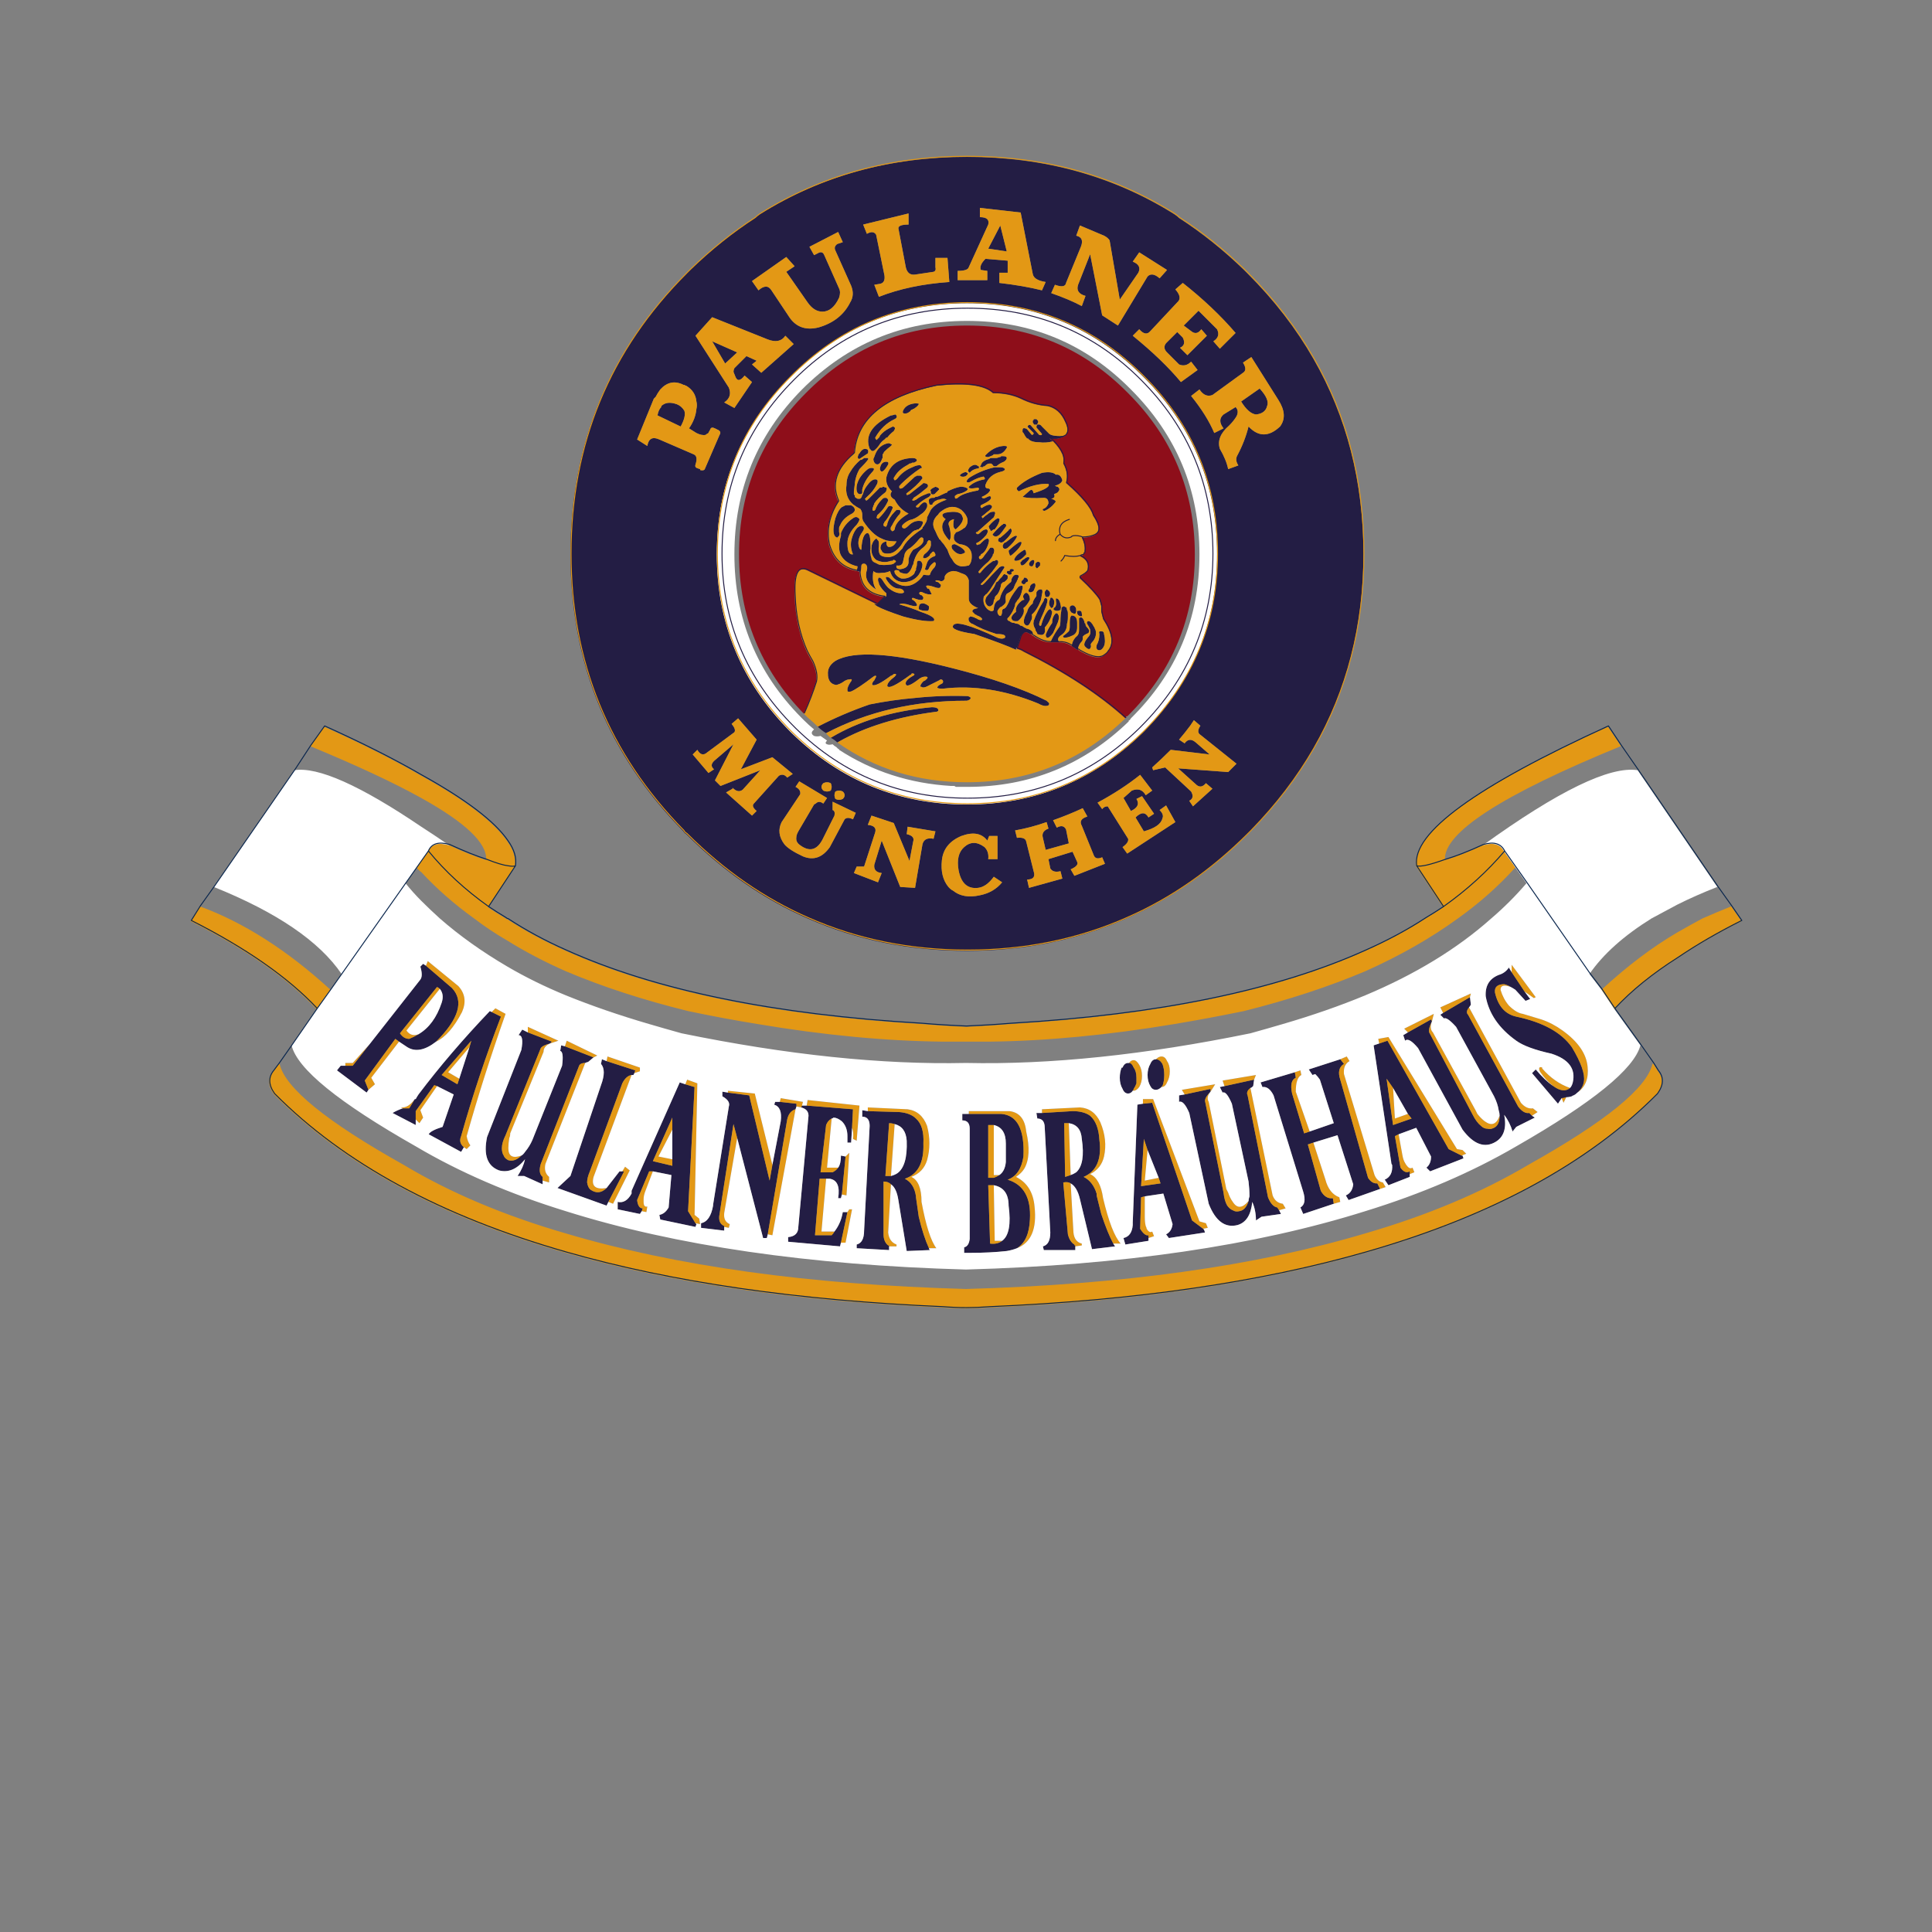 
<svg xmlns="http://www.w3.org/2000/svg" version="1.1" xmlns:xlink="http://www.w3.org/1999/xlink" preserveAspectRatio="none" x="0px" y="0px" width="100px" height="100px" viewBox="0 0 100 100">
<rect x="0" y="0" width="100" height="100" fill="#808080" stroke="none"/>
<defs>
<g id="Layer0_0_FILL">
<path fill="#231D44" stroke="none" d="
M 61.5 22.25
Q 61.4 22.15 61.25 22.05 56.3 18.95 50.05 18.95 43.8 18.95 38.85 22.05 38.7 22.15 38.6 22.25 36.75 23.45 35.1 25.05 35 25.15 34.9 25.25 28.65 31.5 28.65 40.4 28.65 49.15 34.75 55.35 34.8 55.45 34.9 55.5 37.9 58.5 41.45 60.05 45.4 61.8 50.05 61.8 54.7 61.8 58.65 60.05 62.2 58.5 65.2 55.5 65.25 55.45 65.35 55.35 67.4 53.25 68.75 50.9 71.45 46.2 71.45 40.4 71.45 34.55 68.75 29.85 67.35 27.4 65.2 25.25 65.1 25.15 65 25.05 63.35 23.45 61.5 22.25
M 41.8 24.25
L 41.55 23.8 43.1 23 43.35 23.55 43.05 23.65
Q 42.85 23.8 42.95 24
L 43.8 25.9
Q 44 26.4 43.75 26.8 43.25 27.8 42.05 28.15 41.05 28.4 40.5 27.65
L 39.5 26.15
Q 39.25 25.75 38.8 26.15
L 38.45 25.65 40.3 24.35 40.75 24.85 40.3 25.15 41.45 26.8
Q 41.8 27.3 42.25 27.3 42.8 27.3 43.15 26.55 43.25 26.25 43.15 26.05
L 42.35 24.25
Q 42.25 24 42 24.15
L 41.8 24.25
M 44.65 23.1
L 44.45 22.6 46.9 22 46.9 22.6
Q 46.35 22.6 46.35 22.8
L 46.75 24.9
Q 46.85 25.35 47.25 25.3
L 48.25 25.15
Q 48.4 25.1 48.35 24.9
L 48.35 24.4 49 24.4 49.1 25.7
Q 46.95 25.85 45.3 26.5
L 45.05 25.85 45.35 25.8
Q 45.65 25.75 45.6 25.35
L 45.15 23.15
Q 45 22.9 44.65 23.1
M 50.75 22.2
L 50.75 21.7 52.95 21.95 53.6 25.25
Q 53.65 25.6 54.3 25.7
L 54.1 26.15
Q 53.1 25.9 51.8 25.75
L 51.8 25.2 52.25 25.2 52.25 24.55 51.05 24.45
Q 50.7 24.8 50.8 25.05
L 51.15 25.1 51.15 25.6 49.55 25.6 49.55 25.1
Q 50.1 25.1 50.15 24.9
L 51.2 22.6
Q 51.3 22.2 50.75 22.2
M 56.15 22.65
L 57.45 23.2
Q 57.65 23.3 57.75 23.45
L 58.3 26.65 59.3 25.2
Q 59.5 24.8 59 24.6
L 59.35 24.1 60.85 25.05 60.45 25.5
Q 60.05 25.15 59.8 25.4
L 58.2 28.05 57.35 27.5 56.7 24.2 56.05 25.85
Q 55.9 26.3 56.45 26.45
L 56.25 27
Q 55.6 26.65 54.6 26.3
L 54.8 25.85
Q 55.35 26.05 55.4 25.75
L 56.2 23.8
Q 56.4 23.3 55.95 23.2
L 56.15 22.65
M 59.35 28.25
Q 59.7 28.65 59.95 28.35
L 61.4 26.8
Q 61.7 26.55 61.3 26.1
L 61.7 25.75
Q 63.35 27.05 64.55 28.45
L 63.7 29.3 63.35 28.9
Q 63.75 28.65 63.55 28.25
L 62.55 27.25 61.75 28.05 62.15 28.35
Q 62.45 28.6 62.7 28.25
L 63 28.6 61.95 29.65 61.55 29.25
Q 61.9 29.1 61.7 28.7
L 61.4 28.4 60.8 29
Q 60.6 29.25 60.85 29.5
L 61.5 30.15
Q 61.85 30.3 62.15 30
L 62.5 30.45 61.6 31.1
Q 60.6 29.9 59 28.6
L 59.35 28.25
M 40.5 30.85
Q 44.45 26.85 50.05 26.85 55.65 26.85 59.6 30.85 63.55 34.8 63.55 40.4 63.55 45.95 59.6 49.95 59.55 50 59.5 50.05 55.55 53.9 50.05 53.9 44.55 53.9 40.6 50.05 40.55 50 40.5 49.95 36.55 45.95 36.55 40.4 36.55 34.8 40.5 30.85
M 64.95 30.6
Q 65.2 30.45 64.95 30.05
L 65.4 29.75 66.85 32.05
Q 67.4 32.9 66.95 33.5 66.05 34.35 65.25 33.5 65.05 34.3 64.65 35.05 64.5 35.3 64.7 35.6
L 64.15 35.8
Q 64.05 35.3 63.7 34.7 63.5 34.05 64.2 33.45 64.45 33.2 64.6 32.95 64.75 32.65 64.55 32.45
L 63.9 32.85
Q 63.55 33.15 63.9 33.6
L 63.4 33.85
Q 63 32.9 62.15 31.85
L 62.6 31.5
Q 62.9 31.95 63.3 31.8
L 64.95 30.6
M 37.5 30.35
Q 37.45 30.45 37.45 30.55
L 37.55 30.8
Q 37.7 31.2 38.05 30.75
L 38.45 31.1 37.5 32.5 36.95 32.2
Q 37.4 31.9 37.2 31.4
L 35.4 28.6 36.3 27.6 39.3 28.8
Q 39.95 29.05 40.25 28.6
L 40.7 29.05 38.95 30.6 38.45 30.15 38.7 29.95 38.15 29.7 37.5 30.35
M 34.75 31.25
L 34.8 31.25
Q 34.85 31.3 34.9 31.3 35.4 31.6 35.45 32.15 35.5 32.35 35.45 32.55 35.4 33.1 35.05 33.6
L 35.45 33.85
Q 35.75 34 35.95 33.95 36 33.9 36.1 33.85 36.1 33.8 36.15 33.75
L 36.2 33.65
Q 36.25 33.5 36.45 33.6
L 36.65 33.7
Q 36.8 33.8 36.7 33.95
L 35.9 35.8
Q 35.85 35.9 35.65 35.85
L 35.65 35.8 35.5 35.75
Q 35.35 35.7 35.4 35.55 35.55 35.1 35.3 35
L 33.45 34.2
Q 32.9 33.95 32.8 34.55
L 32.25 34.2 33.15 32
Q 33.2 31.95 33.25 31.9 33.35 31.7 33.5 31.5 34.05 30.9 34.75 31.25
M 40.35 52.45
Q 40.15 52.2 39.9 52.35
L 38.55 53.85
Q 38.4 54 38.7 54.25
L 38.45 54.5 37.05 53.25 37.4 53.05 37.4 53
Q 37.7 53.3 37.95 53.1
L 38.9 52.05 36.75 52.9 36.45 52.6 37.45 50.65 36.4 51.55
Q 36.15 51.8 36.4 52
L 36.1 52.2 35.25 51.2 35.5 50.95
Q 35.7 51.3 35.95 51.15
L 37.5 50
Q 37.6 49.85 37.35 49.55
L 37.7 49.25 38.7 50.4 37.85 52 39.55 51.35 40.65 52.25 40.35 52.45
M 40.2 56.05
Q 39.75 55.45 40.05 54.85
L 41.05 53.35
Q 41.1 53.1 40.8 52.95
L 41 52.65 42.5 53.55 42.3 53.85
Q 42.1 53.7 41.95 53.8 41.9 53.85 41.8 53.9
L 40.95 55.35
Q 40.8 55.6 40.85 55.85 40.9 56 41.05 56.1 41.8 56.65 42.25 55.8
L 42.9 54.5
Q 42.95 54.25 42.8 54.2
L 42.8 53.75 44.05 54.35 43.9 54.7
Q 43.6 54.55 43.45 54.7
L 42.65 56.2
Q 42.05 57.05 41.2 56.7 40.45 56.35 40.2 56.05
M 64.6 51.7
L 64.15 52.15 61.45 51.95 62.45 52.85
Q 62.7 53.05 62.95 52.75
L 63.3 53.05 62.25 54 62.05 53.7
Q 62.35 53.55 62.15 53.2
L 60.75 51.9 60.1 52.05 60.05 51.9
Q 60.55 51.45 61.05 50.95
L 63.15 51.2 62.4 50.55
Q 62.05 50.25 61.8 50.6
L 61.5 50.4
Q 61.8 50.05 62.1 49.65 62.2 49.5 62.3 49.35
L 62.65 49.65
Q 62.45 49.95 62.6 50.1
L 64.6 51.7
M 60.8 53.95
L 61.3 54.85 58.7 56.55 58.45 56.2
Q 58.8 55.95 58.75 55.75
L 57.65 54
Q 57.45 54 57.35 54.15
L 57.1 53.8
Q 58.4 53.1 59.4 52.3
L 60.05 53.15 59.7 53.4
Q 59.45 52.95 58.95 53.15
L 58.5 53.55 58.9 54.25
Q 59.45 54 59.2 53.6
L 59.5 53.45 60.15 54.4 59.85 54.6
Q 59.6 54.15 59.15 54.6
L 59.6 55.35
Q 60.5 55.1 60.6 54.65 60.7 54.45 60.45 54.2
L 60.8 53.95
M 56.55 54.55
Q 56.05 54.7 56.25 55.05
L 56.9 56.65
Q 57 56.9 57.35 56.75
L 57.5 57.1 55.85 57.75 55.65 57.4
Q 56.1 57.2 56 57
L 55.75 56.45 54.45 56.85 54.55 57.35
Q 54.7 57.6 55.1 57.5
L 55.2 57.9 53.4 58.4 53.3 57.95
Q 53.8 57.95 53.65 57.5
L 53.25 55.9
Q 53.2 55.65 52.75 55.7
L 52.65 55.3
Q 53.5 55.15 54.35 54.85
L 54.45 55.2
Q 54.05 55.35 54.15 55.7
L 54.3 56.35 55.55 56 55.4 55.25
Q 55.25 54.95 54.9 55.15
L 54.7 54.75
Q 55.55 54.45 56.3 54.1
L 56.55 54.55
M 51.25 55.6
L 51.7 55.6 51.7 56.85 51.2 56.85
Q 51.25 56.45 51 56.2 50.4 55.75 49.9 56.2 49.45 56.6 49.6 57.45 49.8 58.5 50.65 58.4 51.1 58.35 51.5 57.8
L 51.95 58.1
Q 51.5 58.65 50.75 58.8 49.85 59 49.3 58.55 49.2 58.5 49.15 58.45
L 49.05 58.35
Q 48.6 57.8 48.7 56.9 48.8 56 49.75 55.6 50.7 55.25 51.15 55.85
L 51.25 55.6
M 46.8 55.5
L 46.85 55.1 48.35 55.35 48.25 55.75
Q 47.75 55.65 47.65 56.05
L 47.25 58.4 46.45 58.35 45.45 55.85 45.05 57.15
Q 45 57.55 45.45 57.6
L 45.25 58.1 43.95 57.6 44.1 57.25 44.5 57.25 45.1 55.4
Q 45.2 55.05 44.7 55
L 44.9 54.5 46.1 54.9 46.95 56.95 47.15 55.9
Q 47.25 55.6 46.8 55.5
M 42.7 53.15
Q 42.6 53.2 42.5 53.2 42.4 53.2 42.3 53.15 42.2 53.05 42.2 52.95 42.2 52.85 42.3 52.75 42.4 52.7 42.5 52.7 42.6 52.7 42.7 52.75 42.75 52.85 42.75 52.95 42.75 53.05 42.7 53.15
M 42.95 53.6
Q 42.9 53.5 42.9 53.4 42.9 53.3 42.95 53.2 43.05 53.15 43.15 53.15 43.25 53.15 43.35 53.2 43.45 53.3 43.45 53.4 43.45 53.5 43.35 53.6 43.25 53.65 43.15 53.65 43.05 53.65 42.95 53.6
M 33.55 32.4
L 33.55 32.45
Q 33.4 32.6 33.35 32.9
L 34.6 33.5
Q 34.9 32.95 34.8 32.65 34.65 32.4 34.4 32.3 33.85 32.1 33.55 32.4
M 37 30.1
L 37.65 29.5 36.3 28.9 37 30.1
M 64.85 32.15
Q 65.25 32.8 65.65 32.85 66.15 32.8 66.25 32.4 66.4 32.05 65.85 31.45
L 64.85 32.15
M 56.1 43.85
L 56.1 43.9
Q 56.1 44.05 56.1 44.35 56.1 44.45 56.1 44.5 56.1 44.7 56 44.8 55.75 45 55.7 45.35 55.85 45.45 56 45.55
L 56.05 45.55
Q 56.05 45.3 56.25 45.1 56.3 45.05 56.3 44.95
L 56.3 44.85
Q 56.35 44.75 56.6 44.65 56.65 44.6 56.65 44.5 56.6 44.4 56.5 44.3 56.45 44.25 56.45 44.15
L 56.4 44.1
Q 56.4 44 56.3 43.85 56.25 43.8 56.2 43.8 56.15 43.8 56.1 43.85
M 55.4 43.25
Q 55.35 43.25 55.3 43.2 55.2 43.2 55.15 43.3 55.15 43.35 55.15 43.4 55.1 43.65 55.1 43.85 55.1 44.2 55.05 44.3 54.75 44.7 54.55 45.15 54.7 45.15 54.8 45.15 54.95 45.15 55.05 45.15 54.85 44.95 55.15 44.75 55.45 44.55 55.45 44.15 55.5 44 55.5 43.8 55.5 43.7 55.5 43.6 55.5 43.45 55.45 43.4 55.45 43.3 55.4 43.25
M 54.95 42.8
Q 54.85 42.75 54.85 42.8 54.85 42.85 54.85 42.9 54.9 43.15 54.8 43.25 54.6 43.4 54.9 43.45 55 43.45 55.1 43.4
L 55.1 43.35
Q 55.15 43.3 55.1 43.1 55.05 42.85 54.95 42.8
M 50 48.3
L 50.05 48.3
Q 50.25 48.25 50.25 48.15 50.25 48.1 50.1 48.05 48.65 48 47.25 48.15 46.05 48.25 44.8 48.5 43.35 49 42 49.7 42.2 49.9 42.45 50.05 45.8 48.3 50 48.3
M 48.35 48.9
Q 48.45 48.9 48.5 48.85 48.55 48.65 48.15 48.65 44.95 48.95 42.7 50.3 42.9 50.4 43.05 50.55 43.1 50.55 43.15 50.5 45.3 49.3 48.35 48.9
M 42.55 46.9
L 42.55 46.95
Q 42.6 47.4 43 47.45 43.2 47.4 43.35 47.3 43.55 47.15 43.7 47.15 43.9 47.1 43.8 47.25 43.65 47.45 43.6 47.65 43.6 47.7 43.6 47.75 43.6 47.85 43.8 47.8 44.15 47.65 45 47 45.15 46.9 45.15 47 45.1 47.1 45.05 47.2
L 45 47.25
Q 44.9 47.4 44.95 47.45 45.15 47.55 45.95 46.95 46 46.95 46.05 46.9 46.1 46.85 46.15 46.85 46.3 46.85 46.15 47 45.75 47.3 45.75 47.5 45.85 47.75 47 46.9 47.05 46.9 47.05 46.85 47.1 46.8 47.2 46.85 47.25 46.9 47.15 46.95 46.7 47.2 46.75 47.4 46.8 47.65 47.5 47.1 47.65 47 47.8 47 48.05 47 47.8 47.2
L 47.7 47.25
Q 47.5 47.45 47.55 47.55
L 47.6 47.55
Q 47.7 47.65 48.05 47.45
L 48.55 47.2
Q 48.6 47.15 48.65 47.15 48.7 47.15 48.75 47.2 48.8 47.35 48.65 47.4 48.55 47.45 48.5 47.5 48.45 47.55 48.45 47.6 48.5 47.65 48.75 47.65 51.2 47.35 53.9 48.45 54.25 48.65 54.45 48.55 54.55 48.45 54.4 48.35
L 54.35 48.3
Q 52.45 47.35 49.3 46.55 44.4 45.3 42.95 46.15 42.5 46.45 42.55 46.9
M 48 43.2
Q 47.7 42.95 47.5 43.1 47.45 43.2 47.45 43.3 47.45 43.4 47.55 43.4 47.65 43.45 47.9 43.45 48 43.45 48 43.3 48 43.25 48 43.2
M 51.85 35.7
L 51.8 35.7
Q 51.7 35.7 51.55 35.7 50.85 35.85 50.2 36.25 50 36.4 50.05 36.5 50.15 36.55 50.3 36.45 50.65 36.25 50.95 36.2 51.05 36.3 51 36.35 50.45 36.45 50.15 36.75 50.1 36.9 50.65 36.8 50.75 36.85 50.65 36.95 49.8 37.1 49.55 37.35 49.4 37.45 49.4 37.3
L 49.4 37.25
Q 49.45 37.2 49.55 37.15 49.85 37.1 50.05 36.95 50.15 36.85 50 36.8 49.9 36.75 49.7 36.75 49.4 36.8 49 37
L 49 37.05
Q 48.85 37.1 48.65 37.2
L 48.55 37.25
Q 48.45 37.3 48.35 37.3 48.3 37.35 48.25 37.35 48.2 37.35 48.15 37.35 47.95 37.4 48 37.55 48 37.8 48.2 37.7
L 48.2 37.65
Q 48.25 37.6 48.3 37.55 48.35 37.5 48.4 37.5 48.45 37.45 48.55 37.45 48.8 37.35 48.95 37.45 48.35 37.65 48.1 38 48 38.2 47.9 38.4 47.9 38.55 47.85 38.65 47.75 38.85 47.65 38.95
L 47.65 39
Q 47.55 39.1 47.45 39.15 46.95 39.5 46.7 39.85 46.65 39.95 46.6 40 46.6 40.05 46.55 40.1 46.5 40.15 46.45 40.2 46.2 40.5 45.85 40.55 45.45 40.55 45.35 40.4 45.25 40.2 45.3 39.95 45.3 39.9 45.3 39.8 45.3 39.65 45.2 39.6 45.2 39.55 45.15 39.55 45 39.65 44.95 39.8 44.9 39.9 44.9 40 44.85 40.45 45.15 40.7 45.55 40.9 45.95 40.75 46 40.75 46.05 40.75 46.05 40.7 46.1 40.7 46.15 40.7 46.2 40.75 46.25 40.8 46.15 40.85
L 46.1 40.9
Q 46 40.95 45.9 40.95 45.55 41 45.3 40.95 45.2 40.9 45.1 40.85 44.95 40.8 44.9 40.65
L 44.9 40.6
Q 44.85 40.5 44.85 40.35 44.8 40.25 44.85 40.1 44.85 40.05 44.85 40 44.85 39.3 44.7 39.25 44.4 39.25 44.35 40.15 44.25 40.15 44.2 39.9 44.15 39.55 44.4 39.2 44.55 39 44.45 38.9 44.35 38.8 44.15 38.95 43.9 39.2 43.8 39.7 43.75 40.05 43.9 40.4 43.6 40.45 43.6 39.8 43.6 39.3 44.1 38.8 44.25 38.6 44.25 38.5 44.1 38.3 43.9 38.45 43.45 38.75 43.25 39.25 43.25 39.35 43.25 39.4 43.05 40.05 43.25 40.45 43.5 40.9 44.15 41.05
L 44.1 41.3 44.25 41.3 44.3 41.35
Q 44.35 41.25 44.35 41.05 44.35 40.9 44.5 40.9 44.55 40.9 44.6 40.95 44.7 41.05 44.65 41.25 44.45 41.85 45.15 42.3 44.9 41.9 45 41.3 45.15 41.45 45.45 41.4 45.7 41.4 45.9 41.3 46.05 41.85 46.6 41.9 47.15 41.9 47.45 41.5 47.55 41.35 47.6 41.2 47.65 41.05 47.65 40.95 47.6 40.7 47.4 40.75 47.35 40.8 47.35 40.9 47.35 41.05 47.3 41.15 47.3 41.2 47.3 41.25 47.25 41.3 47.2 41.45 46.9 41.75 46.5 41.7 46.25 41.6 46.15 41.4
L 46.15 41.35
Q 46.1 41.3 46.2 41.25
L 46.25 41.25
Q 46.35 41.25 46.4 41.3
L 46.4 41.35
Q 46.6 41.45 46.8 41.45 47 41.35 47.1 41.05 47.1 41 47.15 40.95 47.25 40.4 47.6 40.1 47.75 40 47.9 39.8
L 47.9 39.75
Q 48 39.55 48.1 39.7 48.1 39.75 48.1 39.8 48.15 40.1 47.75 40.4 47.65 40.55 47.7 40.6 47.85 40.65 48.05 40.45 48.05 40.4 48.1 40.35 48.15 40.35 48.15 40.3 48.25 40.2 48.3 40.3 48.4 40.45 48.3 40.5 48 40.6 47.9 40.85
L 47.8 41.15
Q 47.75 41.25 47.9 41.25 47.95 41.25 48 41.15 48.05 41 48.25 40.85 48.3 40.8 48.35 40.85 48.4 40.95 48.3 41.1 48.1 41.3 48.05 41.5 48.05 41.55 47.7 41.5 47.65 41.6 47.6 41.65 47.25 42.05 46.85 42.1 46.35 42.15 45.85 41.65 45.6 41.55 45.7 41.75 46 42.25 46.4 42.25
L 46.45 42.25
Q 46.65 42.3 46.65 42.45 46.6 42.5 46.5 42.5 46.15 42.5 45.8 42.2 45.65 42.05 45.5 41.8 45.4 41.65 45.3 41.65 45.2 41.75 45.3 41.95
L 45.3 42
Q 45.45 42.3 45.7 42.5 45.7 42.6 45.7 42.65 45.65 42.7 45.6 42.7
L 45.2 43.1
Q 44.9 43 45.2 43.2 45.55 43.4 46.6 43.75 47.7 44.05 48.25 44 48.45 43.8 47.55 43.5 47.1 43.3 46.4 43.1 46.55 43 47 43.15 47.55 43.3 47.25 42.95 47.15 42.85 47.1 42.85 47.05 42.75 47.15 42.75 47.5 42.9 47.65 42.85 47.75 42.75 47.65 42.65
L 47.6 42.6 47.55 42.6 47.5 42.55
Q 47.45 42.5 47.5 42.45 47.55 42.4 47.65 42.45 47.95 42.6 48.15 42.55
L 48 42.25 47.95 42.25
Q 47.9 42.25 47.9 42.2 47.85 42.15 47.85 42.1 47.95 42.05 48.25 42.15 48.5 42.25 48.6 42.2 48.65 42.1 48.65 42.05 48.6 42 48.5 41.9 48.45 41.9 48.35 41.85 48.35 41.75 48.65 41.85 48.8 41.85 48.85 41.7
L 48.85 41.6
Q 48.95 41.35 49.3 41.3 49.5 41.3 49.7 41.4 49.85 41.45 49.95 41.5 50.1 41.6 50.15 41.8
L 50.15 42.8
Q 50.15 43.1 50.65 43.3 50.3 43.35 50.35 43.5 50.4 43.55 50.45 43.6
L 50.5 43.65
Q 50.55 43.65 50.6 43.7 50.75 43.75 50.85 43.85 50.9 43.95 50.8 43.95 50.7 43.95 50.55 43.85 50.5 43.85 50.45 43.8 50.3 43.75 50.2 43.75
L 50.2 43.8 50.15 43.8
Q 50.1 44 50.25 44.1 50.3 44.15 50.35 44.15 50.85 44.45 51.65 44.7 51.95 44.7 52.05 44.75 52.15 44.8 52.1 44.9 51.95 45 51.7 44.9 49.45 43.85 49.3 44.25 49.15 44.5 50.45 44.7 52.05 45.25 52.7 45.55
L 52.7 45.45 52.75 45.45 52.9 45
Q 52.95 44.75 53.1 44.65 53.15 44.6 53.2 44.6 53.3 44.6 53.45 44.7
L 53.5 44.7 53.65 44.7 53.6 44.65 53.6 44.6
Q 53.5 44.45 53.25 44.4 53.2 44.35 53.15 44.35 53.1 44.3 53 44.25
L 52.95 44.25
Q 52.9 44.2 52.8 44.15 52.7 44.15 52.6 44.1 52.45 44.1 52.35 44 52.3 44 52.25 43.95 52.2 43.85 52.3 43.8 52.55 43.5 52.65 43.15
L 52.65 43.1
Q 52.65 43.05 52.7 43 52.7 42.95 52.75 42.95
L 52.75 42.9
Q 52.95 42.75 53.05 42.25 53.1 42.05 52.95 42.1 52.85 42.1 52.75 42.25 52.4 42.7 52.3 43 52.15 43.3 52.1 43.3 52.05 43.35 52 43.35 51.95 43.4 51.95 43.45 51.95 43.6 51.9 43.7 51.8 43.75 51.75 43.65 51.7 43.6 51.7 43.5
L 51.7 43.45
Q 51.75 43.35 51.85 43.25 51.9 43.25 51.95 43.2 52.15 43.05 52.15 42.95 52.1 42.55 52.25 42.5 52.55 42.35 52.6 42.15 52.65 42 52.75 41.85
L 52.75 41.8
Q 52.8 41.8 52.8 41.7 52.85 41.65 52.85 41.55 52.8 41.5 52.7 41.5 52.55 41.5 52.45 41.75
L 52.45 41.8
Q 52.45 41.9 52.35 41.95
L 52.3 42
Q 52 42.25 51.85 42.7 51.85 42.85 51.7 42.9 51.5 43.05 51.5 43.4 51.4 43.55 51.15 43.35 50.9 43.1 50.95 42.75 50.95 42.65 51.05 42.6 51.05 42.55 51.1 42.55 51.25 42.4 51.4 42.15
L 52.05 41.15
Q 52.1 41.1 52.05 41.05 51.95 41 51.8 41.1 51.4 41.5 51 41.95 50.9 42.05 50.85 42.05 50.8 42.05 50.8 42 51.3 41.5 51.55 41.15 51.65 41 51.7 40.95 51.8 40.75 51.65 40.7 51.6 40.7 51.55 40.75 51.45 40.75 51.4 40.8 51.1 41 50.85 41.3 50.75 41.45 50.7 41.4 50.65 41.35 50.7 41.3 50.9 41.05 51.2 40.8 51.35 40.65 51.45 40.45
L 51.45 40.4 51.5 40.35 51.5 40.3
Q 51.55 40.2 51.5 40.1 51.45 40 51.3 40.05 51.2 40.2 51 40.45 50.85 40.7 50.75 40.65 50.7 40.65 50.7 40.55 50.7 40.5 50.8 40.45
L 50.8 40.4
Q 51.05 40.3 51.2 39.85 51.3 39.55 51.15 39.55 51.05 39.55 50.85 39.75 50.8 39.8 50.75 39.85 50.7 39.85 50.6 39.9 50.55 39.85 50.55 39.8 50.8 39.7 51.1 39.35 51.25 39.1 51.1 39.05 50.95 39.05 50.8 39.2 50.65 39.35 50.6 39.3 50.5 39.25 50.55 39.2
L 50.6 39.2
Q 51.05 38.8 51.5 38.4 51.55 38.3 51.55 38.25 51.6 38.2 51.55 38.1 51.5 38.1 51.45 38.1 51.3 38.1 51.15 38.25 51.05 38.3 50.9 38.45 50.85 38.4 50.85 38.35 51 38.25 51.1 38.15 51.45 37.9 51.4 37.8 51.3 37.6 50.85 37.9 50.75 37.85 50.8 37.75 51.35 37.5 51.35 37.35 51.35 37.2 51.15 37.3 50.9 37.45 50.85 37.3 51.2 37.15 51.3 36.95 51.3 36.9 51.25 36.85 51 36.85 51.05 36.65 51.25 36.1 51.85 35.95 52.1 35.9 52.1 35.8 52.05 35.7 51.85 35.7
M 48.5 38.25
Q 48.55 38.15 48.7 38.05 49.25 37.65 49.75 38 50.3 38.5 49.95 38.95 49.85 39 49.8 39.05 49.65 39.15 49.5 39.2
L 49.45 39.2
Q 49.45 39.25 49.4 39.3 49.35 39.35 49.35 39.45 49.3 39.7 49.65 39.85 50.2 39.9 50.3 40.35 50.35 40.8 50.15 41 49.95 41.05 49.75 41.05 49.45 41 49.3 40.75 49.25 40.65 49.2 40.6 49.1 40.45 49 40.15 48.9 40 48.8 39.85 48.7 39.75 48.6 39.6 48.55 39.6 48.55 39.55 48.45 39.4 48.35 39.15 48.05 38.65 48.5 38.25
M 47 40.05
Q 47.25 39.85 47.45 39.6 47.6 39.4 47.7 39.55
L 47.7 39.65
Q 47.7 39.9 47.15 40.15 46.95 40.4 46.9 40.65 46.9 40.75 46.9 40.8 46.9 41.15 46.45 41.2 46.2 41.2 46.25 41 46.55 41.05 46.6 40.8 46.65 40.55 46.7 40.35 46.8 40.15 47 40.05
M 49.4 39.85
Q 49.15 39.85 49.25 40.1 49.6 40.55 49.95 40.3 49.95 40.1 49.4 39.85
M 48.9 38.15
Q 48.55 38.25 48.9 38.5 48.45 38.95 49.1 39.65 49.25 39.5 49.1 38.9 48.95 38.6 49.35 38.5 49.25 39 49.45 39.05 49.95 38.6 49.8 38.35 49.7 38 48.9 38.15
M 53.55 33.5
Q 53.45 33.35 53.35 33.45 53.3 33.5 53.35 33.55
L 53.65 33.85
Q 53.65 33.95 53.55 33.95
L 53.3 33.65
Q 53.25 33.6 53.2 33.6 53.05 33.55 53.05 33.7 53.05 33.75 53.05 33.8
L 53.1 33.85
Q 53.2 34.05 53.3 34.15
L 53.35 34.15
Q 53.5 34.35 53.95 34.35 54.3 34.4 54.7 34.3 54.6 34.2 54.5 34.15 54.9 34.2 55.15 34.1 55.25 34.05 55.35 34 54.7 34.05 54.5 33.9
L 54.1 33.5
Q 54 33.35 53.85 33.4 53.8 33.45 53.8 33.55
L 54.1 33.9
Q 54.1 34 53.95 33.95
L 53.55 33.5
M 56.7 44.5
Q 56.75 44.65 56.65 44.8 56.25 45.25 56.45 45.4 56.7 45.65 56.75 45.35 56.7 45.25 56.8 45.15 56.95 45 57 44.8 57.05 44.55 56.95 44.4 56.95 44.35 56.9 44.3 56.75 44 56.6 44 56.45 44.05 56.6 44.25 56.65 44.35 56.7 44.45
L 56.7 44.5
M 56.25 43.6
Q 56.25 43.4 56.05 43.45
L 56 43.45
Q 56 43.5 56 43.55 56 43.7 56.2 43.75 56.3 43.75 56.25 43.6
M 57.25 44.55
Q 57.15 44.55 57.2 44.7 57.2 45.05 57.05 45.3
L 57.05 45.35
Q 57 45.45 57.1 45.55 57.3 45.65 57.45 45.35 57.55 45.1 57.45 44.7 57.45 44.55 57.3 44.55
L 57.25 44.55
M 55.55 44.55
Q 55.4 44.7 55.25 44.8 55.2 44.85 55.3 44.9 55.5 44.9 55.7 44.8 56 44.7 56 44.35 56 44.25 56 44.1 56 43.7 55.7 43.7 55.6 43.75 55.6 44.1 55.6 44.2 55.6 44.3 55.6 44.45 55.55 44.55
M 55 43.7
Q 54.9 43.45 54.75 43.7 54.65 43.85 54.65 44.1 54.4 44.45 54.3 44.75 54.35 45.1 54.7 44.65
L 54.9 44.2
Q 55.05 43.9 55 43.7
M 54.55 42.75
L 54.55 42.8
Q 54.45 43 54.5 43.15 54.55 43.25 54.6 43.3 54.65 43.3 54.7 43.25
L 54.75 43.1
Q 54.8 42.9 54.7 42.8 54.65 42.7 54.55 42.75
M 54.3 42.75
Q 54.25 42.75 54.2 42.85
L 54.2 42.9
Q 53.85 43.45 53.65 44
L 53.65 44.05
Q 53.6 44.2 53.75 44.45
L 53.75 44.5
Q 53.85 44.65 53.85 44.7 54.1 44.8 54.2 44.7 54.3 44.6 54.25 44.35 54.6 43.95 54.65 43.5 54.6 43.4 54.55 43.35
L 54.45 43.4
Q 54.2 43.7 54.05 44.25 53.85 44.3 54.05 43.85 54.4 43.1 54.4 42.85 54.35 42.75 54.3 42.75
M 53.7 41.95
Q 53.45 42 53.45 42.2 53.3 42.4 53.45 42.45 53.65 42.45 53.7 42.25 53.8 42.05 53.7 41.95
M 54.1 42.3
Q 53.9 42.25 53.8 42.45 53.8 42.6 53.8 42.65 53.6 42.9 53.6 43.05 53.35 43.25 53.3 43.5 53.05 43.95 53.15 44.15 53.35 44.4 53.5 44 53.6 43.85 53.55 43.65 53.85 43.4 54.05 42.85
L 54.1 42.55
Q 54.15 42.4 54.1 42.3
M 54.3 42.35
Q 54.25 42.4 54.25 42.45 54.25 42.6 54.3 42.7 54.4 42.7 54.45 42.7 54.6 42.55 54.5 42.4
L 54.45 42.35
Q 54.35 42.25 54.3 42.35
M 53.6 40.7
Q 53.45 40.75 53.4 40.9 53.4 41.05 53.55 41.05 53.6 41.05 53.65 40.95 53.75 40.7 53.6 40.7
M 54 40.85
Q 53.95 40.8 53.9 40.8 53.8 40.8 53.75 40.9 53.75 41 53.75 41.1 53.8 41.1 53.8 41.15
L 53.85 41.15
Q 53.95 41.05 54 41 54 40.9 54 40.85
M 53.15 42.85
Q 53.05 42.85 52.95 42.95 52.65 43.2 52.7 43.5 52.5 43.65 52.45 43.8 52.45 44.05 52.8 44 53 43.85 53.1 43.6 53.15 43.45 53.1 43.3 53.3 43.15 53.45 42.85 53.45 42.7 53.4 42.6 53.25 42.35 53.1 42.6 53.05 42.7 53.15 42.85
M 53.15 41.65
Q 53.1 41.7 53.1 41.75 52.95 41.85 53 41.95 53.15 42.1 53.25 41.9 53.35 41.9 53.35 41.8 53.3 41.65 53.15 41.65
M 52.35 41.5
Q 52.5 41.5 52.45 41.35 52.65 41.3 52.55 41.2 52.35 41.15 52.35 41.3 52.2 41.25 52.2 41.4 52.3 41.5 52.35 41.5
M 52.25 41.7
Q 52.25 41.65 52.25 41.55 52.2 41.5 52.15 41.5 52.05 41.4 51.95 41.6
L 51.8 41.75
Q 51.75 41.85 51.65 41.9 51.6 41.9 51.6 42 51.55 42.05 51.55 42.1 51.45 42.3 51.1 42.7 50.95 43 51.2 43.2
L 51.25 43.2
Q 51.3 43.25 51.45 43.1 51.5 43 51.5 42.9 51.5 42.85 51.55 42.8 51.55 42.7 51.6 42.65 51.65 42.6 51.7 42.55 51.85 42.35 51.9 42 51.95 41.95 52 41.9
L 52.05 41.9
Q 52.2 41.8 52.25 41.7
M 52.9 40.7
Q 53 40.65 53.1 40.55 53.15 40.5 53.25 40.4 53.25 40.15 53.15 40.15 52.65 40.45 52.6 40.7 52.65 40.8 52.9 40.7
M 53 40.75
Q 53 40.8 52.95 40.8 52.9 40.9 53 41 53.1 41 53.2 40.9 53.55 40.55 53.35 40.55 53.25 40.55 53.15 40.65 53.05 40.7 53 40.75
M 53 39.75
Q 52.95 39.7 52.85 39.75 52.5 40 52.3 40.2 52.3 40.3 52.35 40.4 52.35 40.5 52.45 40.45 53 40 53 39.75
M 52 40.05
Q 52.1 40.15 52.25 40.05 52.6 39.75 52.75 39.45 52.75 39.25 52.15 39.75 52.1 39.75 52.05 39.8 52 39.85 52 39.9 51.95 39.95 52 40
L 52 40.05
M 51.75 39.7
L 51.85 39.75
Q 51.9 39.8 52.05 39.7 52.55 39.25 52.45 39.05 52.4 38.95 52.35 39.05 52.3 39.05 52.3 39.1 52.1 39.3 51.85 39.5
L 51.8 39.5
Q 51.7 39.6 51.75 39.7
M 51.5 39.4
Q 51.6 39.5 51.8 39.35 51.95 39.2 52.15 38.9 52.2 38.85 52.15 38.8 52.15 38.75 52.1 38.75 52.05 38.75 52 38.75 52 38.8 51.95 38.8 51.7 39 51.45 39.3 51.4 39.35 51.5 39.4
M 51.8 38.6
Q 51.85 38.45 51.7 38.45 51.45 38.6 51.25 38.85 51.2 38.9 51.25 38.95
L 51.25 39 51.3 39.05
Q 51.3 39.1 51.35 39.15
L 51.5 39.05 51.55 39.05
Q 51.75 38.8 51.8 38.6
M 55.9 43.25
Q 55.85 43.15 55.75 43.15 55.65 43.15 55.6 43.25 55.6 43.3 55.6 43.4 55.65 43.5 55.7 43.55 55.75 43.55 55.8 43.6
L 55.85 43.6
Q 55.9 43.65 55.95 43.5 55.95 43.25 55.9 43.25
M 43.5 37.75
Q 43.4 37.8 43.3 37.85 43.1 38 42.95 38.45 42.7 39.4 43.05 39.5 43.1 39.45 43.15 39.4 43.2 39.3 43.15 39.2 43.15 39.15 43.15 39.05
L 43.15 39
Q 43.15 38.9 43.2 38.85 43.35 38.45 43.85 38.2 44 38.1 44 38 44 37.85 43.8 37.75 43.65 37.75 43.5 37.75
M 50.1 36.05
Q 50.1 36 50.05 36 50 35.9 49.75 36.05 49.6 36.15 49.75 36.2 50 36.25 50.1 36.05
M 48.1 37
Q 48.1 37.05 48.1 37.1 48.15 37.2 48.3 37.15
L 48.55 36.9
Q 48.55 36.8 48.35 36.75 48 36.9 48.1 37
M 45.8 35.55
Q 45.85 35.4 45.7 35.4 45.4 35.4 45.35 35.8 45.45 36.15 45.8 35.55
M 47.45 32.3
Q 47.5 32.25 47.25 32.25 46.75 32.3 46.6 32.65 46.55 32.8 46.7 32.8 46.85 32.8 46.95 32.7 47 32.7 47 32.65
L 47.05 32.6
Q 47.1 32.6 47.15 32.55 47.2 32.55 47.25 32.5 47.4 32.4 47.45 32.3
M 44.4 37.1
Q 44.4 37 44.4 36.9 44.5 36.45 44.9 36 45.1 35.8 45 35.75 44.85 35.7 44.7 35.8 44.2 36.2 44.1 36.7 44.05 37.1 44.25 37.15
L 44.3 37.15
Q 44.35 37.15 44.4 37.1
M 44.7 34.95
Q 44.75 34.85 44.7 34.75 44.45 34.6 44.25 34.95
L 44.2 35
Q 44.1 35.25 44.25 35.25
L 44.7 34.95
M 45.1 35.5
Q 45.3 35.65 45.45 35.3 45.45 35.25 45.5 35.2 45.5 35.15 45.5 35.1 45.5 35.05 45.5 35
L 45.55 34.95
Q 45.55 34.9 45.6 34.85 45.75 34.7 45.95 34.55 46.05 34.45 45.95 34.45 45.9 34.4 45.8 34.4 45.3 34.5 45.1 35 45.05 35.15 45 35.25 45 35.4 45.1 35.5
M 44.35 35.3
L 44.3 35.3
Q 43.95 35.6 43.75 35.95 43.55 36.25 43.55 36.65 43.45 37.3 43.9 37.7 44.1 37.85 44.3 37.95 44.4 38.1 44.4 38.25
L 44.4 38.3
Q 44.4 38.5 44.45 38.6 44.95 39.35 45.45 39.55 45.55 39.6 45.7 39.65 45.95 39.7 46.25 39.7 46.1 40 45.85 40 45.7 40 45.7 39.7 45.45 39.75 45.4 39.95 45.35 40.1 45.45 40.2 45.5 40.4 45.9 40.35 46.2 40.3 46.5 39.9 46.7 39.55 47 39.3 47.05 39.25 47.1 39.2 47.15 39.15 47.25 39.1
L 47.3 39.1
Q 47.35 39.05 47.45 39.05 47.45 39 47.5 39
L 47.55 38.95
Q 47.8 38.6 47.55 38.6 47.2 38.55 46.9 38.85 46.8 38.95 46.7 39 46.55 39 46.55 38.9
L 46.55 38.85
Q 46.65 38.7 46.95 38.55 47.25 38.5 47.55 38.25 47.8 38.1 47.9 37.85 47.95 37.55 47.7 37.6 47.55 37.7 47.45 37.85 47.3 37.9 47.3 37.8 47.6 37.5 48 37.3
L 48.05 37.25
Q 48.15 37.15 48.05 37.1
L 48 37.1
Q 47.95 37.1 47.85 37.15 47.55 37.25 47.3 37.45 47.2 37.5 47.15 37.5 47.1 37.5 47.1 37.45
L 47.15 37.4
Q 47.15 37.35 47.25 37.3 47.55 37.1 47.9 36.8 48 36.7 47.9 36.6 47.8 36.55 47.7 36.55
L 47.65 36.6 46.95 37.15
Q 46.85 37.2 46.8 37.2
L 46.8 37.15
Q 46.75 37.15 46.8 37.1 47.35 36.7 47.65 36.3 47.65 36.2 47.55 36.15 47.45 36.15 47.35 36.15 47.3 36.2 47.25 36.2
L 46.6 36.8
Q 46.45 36.9 46.4 36.8 46.4 36.75 46.4 36.7 46.45 36.7 46.45 36.65 46.95 36.15 47.55 35.75
L 47.6 35.75
Q 47.65 35.7 47.55 35.6 47.4 35.55 47.1 35.7 46.6 35.9 46.3 36.3
L 46.25 36.35
Q 46.2 36.4 46.15 36.4 46.05 36.3 46.15 36.2 46.35 35.85 46.8 35.6 46.9 35.55 46.95 35.5 47.05 35.5 47.1 35.45
L 47.2 35.45
Q 47.3 35.4 47.35 35.35 47.35 35.2 47.1 35.2 45.95 35.25 45.7 36.25 45.65 36.65 46 37 45.8 37.25 46.15 37.45 46.4 37.95 46.9 38.2 46.2 38.6 46.15 39.05 46.1 39.15 46 39.15 46 39.1 45.95 39.1 45.9 38.95 46 38.85 46.15 38.55 46.35 38.3
L 46.4 38.25
Q 46.45 38.2 46.45 38.15 46.5 38.1 46.45 38.05 46.45 38 46.4 38 46.3 38 46.25 38
L 46.15 38.1
Q 45.85 38.4 45.75 38.75
L 45.75 38.8
Q 45.7 38.85 45.7 38.9
L 45.65 38.9
Q 45.6 38.9 45.55 38.85 45.55 38.8 45.55 38.75 45.6 38.7 45.6 38.65
L 45.65 38.6
Q 45.85 38.35 46 38 46.05 37.9 46.05 37.85 45.95 37.75 45.85 37.8 45.8 37.8 45.75 37.9 45.55 38.2 45.3 38.45 45.25 38.5 45.2 38.45 45.15 38.4 45.2 38.35
L 45.2 38.3 45.25 38.25
Q 45.6 37.95 45.8 37.5 45.8 37.4 45.7 37.35
L 45.6 37.35
Q 45.55 37.35 45.5 37.4
L 45.45 37.45
Q 45.2 37.7 45.1 38 45 38.1 44.95 38 44.95 37.9 45 37.8 45 37.75 45.05 37.7
L 45.05 37.65
Q 45.25 37.35 45.65 37.05 45.7 37 45.7 36.95 45.75 36.85 45.7 36.8 45.65 36.8 45.55 36.75 45.5 36.75 45.45 36.8 45.4 36.8 45.35 36.8 45.3 36.85 45.25 36.9 45 37.15 44.75 37.4 44.65 37.5 44.6 37.5
L 44.6 37.45
Q 44.55 37.45 44.55 37.4
L 44.65 37.3
Q 45 37 45.2 36.6 45.3 36.35 45.1 36.35 44.9 36.35 44.65 36.7 44.5 36.9 44.45 37.1 44.45 37.15 44.4 37.2 44.35 37.4 44.25 37.4 44.2 37.4 44.15 37.4 44.05 37.35 44 37.3 44 37.25 44 37.2 43.95 37.2 43.95 37.15 43.95 37.05 43.95 37
L 44 36.6 44 36.55
Q 44.05 36.15 44.25 35.8 44.6 35.45 44.7 35.3 44.75 35.25 44.7 35.2
L 44.6 35.2
Q 44.55 35.2 44.5 35.2 44.45 35.25 44.35 35.3
M 45.15 34.2
Q 45.1 34.15 45.1 34.1 45.5 33.4 46.15 33.1 46.35 33 46.2 32.85 46.15 32.85 46 32.9
L 45.95 32.9
Q 44.4 33.65 44.8 34.7
L 44.85 34.75
Q 44.95 34.9 45.1 34.75 45.15 34.7 45.2 34.65 45.25 34.6 45.35 34.45 45.45 34.3 45.6 34.2 45.65 34.15 45.7 34.1
L 45.75 34.1
Q 45.9 33.9 46.1 33.75 46.2 33.6 46.15 33.55 46.1 33.5 46.05 33.5 45.95 33.55 45.85 33.6 45.55 33.75 45.35 34 45.35 34.05 45.3 34.1 45.25 34.15 45.2 34.2 45.2 34.25 45.15 34.2
M 52.75 36.8
Q 52.7 36.9 52.85 37 53.75 36.55 54.45 36.6 54.6 36.8 53.65 37.1 53.6 36.85 53.45 36.95
L 53.05 37.3
Q 53.45 37.4 54.2 37.35 54.45 37.35 54.45 37.65 54.35 37.9 54.15 37.95 54.1 38.05 54.25 38.05 54.6 37.9 54.85 37.55 54.8 37.45 54.6 37.4 54.85 37.35 54.75 37.15 54.9 37.1 54.95 37.05 55.1 36.9 55 36.8
L 54.95 36.75
Q 54.9 36.75 54.8 36.7 55.15 36.6 55.2 36.4 55.1 36.05 54.85 36.1 54.65 35.9 54.1 36 53.2 36.35 52.75 36.8
M 50.7 35.75
Q 50.7 35.7 50.7 35.65 50.65 35.65 50.6 35.6 50.45 35.5 50.2 35.7 50.05 35.9 50.15 35.95
L 50.2 36
Q 50.35 35.8 50.7 35.75
M 52.2 35.2
Q 52.2 35.1 52 35.1 51.95 35.1 51.9 35.1
L 51.85 35.15 51.8 35.15
Q 51.7 35.2 51.6 35.2
L 51.55 35.2
Q 51.45 35.2 51.4 35.2 51.3 35.2 51.25 35.25 50.85 35.35 50.8 35.6
L 50.75 35.65
Q 50.8 35.7 50.9 35.7
L 50.95 35.65 51 35.65
Q 51.15 35.5 51.25 35.5
L 51.35 35.5
Q 51.4 35.5 51.4 35.55 51.45 35.55 51.45 35.6 51.5 35.65 51.55 35.65 51.65 35.65 51.7 35.6 51.8 35.5 52.05 35.4 52.2 35.3 52.2 35.2
M 52.1 34.55
Q 52.05 34.55 52 34.55 51.5 34.6 51.1 35
L 51.05 35.05
Q 51 35.15 51.2 35.15 51.35 35.1 51.45 35.05
L 51.5 35
Q 51.55 35 51.65 35
L 51.7 35
Q 52 35 52.2 34.65 52.25 34.55 52.1 34.55
M 53.85 33.15
L 53.8 33.1 53.75 33.1
Q 53.7 33.1 53.65 33.1
L 53.65 33.15
Q 53.6 33.15 53.6 33.25 53.6 33.3 53.65 33.35 53.65 33.4 53.7 33.4 53.8 33.4 53.85 33.4
L 53.85 33.35
Q 53.95 33.25 53.85 33.15
M 51.2 23.9
L 52.2 24.05 51.85 22.65 51.2 23.9
M 60.05 70
L 59.55 70.05 59.25 70.1 59 76.45
Q 59 76.5 59 76.6 58.95 77.2 58.5 77.3
L 58.6 77.65 59.85 77.45 59.85 77.3 59.85 77.15
Q 59.65 77.2 59.4 76.8
L 59.45 75.1 59.65 75.05 60.65 74.9 61.15 76.55
Q 61.1 76.95 60.8 77.1
L 60.95 77.3 62.9 77 62.85 76.85 62.8 76.8 62.2 76.35 60.05 70
M 59.6 71.95
L 59.8 72.55 60.4 74.05 60.5 74.35 59.45 74.5 59.6 71.95
M 53.8 70.55
L 53.85 70.85
Q 54.25 70.85 54.25 71.35
L 54.55 77
Q 54.55 77.65 54.15 77.75
L 54.2 77.95 55.9 77.95 55.9 77.75 55.9 77.7
Q 55.85 77.7 55.85 77.65 55.6 77.5 55.5 77.1
L 55.25 74.3
Q 55.5 74.25 55.65 74.35 56 74.55 56.15 75.2
L 56.8 77.9 58.05 77.75
Q 58 77.7 57.95 77.6 57.65 77.05 57.3 76
L 57.05 75
Q 57.05 74.95 57.05 74.9 56.85 74.25 56.35 74 57.4 73.55 57.2 72 57.15 71.1 56.7 70.7 56.35 70.45 55.75 70.45
L 54.1 70.55 53.8 70.55
M 55.3 71.1
Q 55.45 71.1 55.55 71.1 56.2 71.2 56.25 71.95 56.45 73.3 55.95 73.75 55.8 73.85 55.65 73.9 55.5 73.95 55.35 74
L 55.3 71.1
M 58.8 67.85
L 58.75 67.85
Q 58.55 67.85 58.45 68.1
L 58.4 68.1
Q 58.3 68.35 58.3 68.65 58.3 69 58.45 69.25 58.55 69.5 58.75 69.5 58.9 69.5 59 69.35 59.05 69.3 59.05 69.25 59.15 69.1 59.2 68.95 59.2 68.8 59.2 68.65 59.2 68.3 59.05 68.1 58.95 67.85 58.8 67.85
M 50.15 70.6
L 49.8 70.6 49.8 70.95
Q 50.2 70.95 50.2 71.4
L 50.2 77.35
Q 50.15 77.75 49.9 77.8
L 49.9 78.1
Q 50.05 78.1 50.2 78.1 51.3 78.1 52.2 78 52.5 77.95 52.75 77.85 53.4 77.45 53.45 76.3 53.55 74.55 52.25 74.15 52.95 73.9 53.1 72.9 53.2 70.7 51.9 70.6
L 50.15 70.6
M 51.2 71.2
Q 51.35 71.2 51.5 71.2 52.15 71.35 52.15 72.2
L 52.15 73.2
Q 52.1 73.7 51.8 73.9 51.65 74 51.5 74.05 51.35 74.05 51.2 74.05
L 51.2 71.2
M 51.5 74.45
Q 52.3 74.6 52.3 75.55 52.5 77.05 51.95 77.45 51.7 77.65 51.3 77.6
L 51.2 74.45
Q 51.35 74.45 51.5 74.45
M 44.7 70.45
L 44.4 70.4 44.4 70.75
Q 44.8 70.75 44.8 71.25
L 44.5 76.9
Q 44.5 77.55 44.1 77.65
L 44.1 77.85 45.85 77.95 45.85 77.75 45.85 77.7 45.8 77.7
Q 45.55 77.5 45.55 77.1
L 45.55 74.25
Q 45.8 74.25 45.95 74.4 46.25 74.6 46.35 75.25
L 46.8 78 48.05 77.95
Q 48 77.9 48 77.85 47.7 77.2 47.45 76.15
L 47.3 75.1 47.3 75.05
Q 47.2 74.35 46.7 74.1 47.75 73.75 47.7 72.2 47.75 71.25 47.3 70.85 47 70.55 46.4 70.5
L 44.7 70.45
M 45.85 71.1
Q 46 71.1 46.15 71.15 46.75 71.3 46.8 72.05 46.85 73.4 46.3 73.8 46.15 73.9 45.95 73.95 45.8 73.95 45.65 73.95
L 45.85 71.1
M 72.75 66.65
L 72.3 66.8 72 66.9 72.95 73.2
Q 72.95 73.3 73 73.35 73.05 73.95 72.6 74.15
L 72.8 74.45 73.95 74 73.95 73.85 73.95 73.7
Q 73.7 73.85 73.45 73.5
L 73.15 71.8 73.35 71.7 74.3 71.35 75.1 72.9
Q 75.1 73.3 74.85 73.5
L 75.05 73.7 76.85 73 76.8 72.85 76.75 72.85 76.05 72.5 72.75 66.65
M 73.85 70.6
L 74.05 70.85 73.05 71.2 72.7 68.7 73.05 69.2 73.85 70.6
M 77.15 64.85
Q 77.2 64.8 77.25 64.7
L 77.2 64.3 75.75 65.15 75.6 65.25 75.8 65.45
Q 75.95 65.35 76.45 65.9
L 78.5 69.65
Q 78.7 70.05 78.75 70.4 78.8 70.55 78.8 70.7 78.8 71.2 78.5 71.35 78.3 71.45 78.15 71.4 77.95 71.4 77.8 71.25 77.55 71.05 77.35 70.65
L 75 66.2
Q 74.95 66 75.15 65.6
L 75.1 65.5 73.85 66.2 73.6 66.35 73.7 66.65
Q 73.9 66.45 74.4 67.05
L 76.8 71.45
Q 77.7 72.65 78.6 72.1 79.25 71.7 79.05 70.65 79.35 71.05 79.5 71.55
L 79.7 71.3 80.7 70.8 80.55 70.7 80.4 70.55
Q 80.1 70.6 79.8 70.2
L 77.1 65.25
Q 76.95 65.1 77.15 64.85
M 60.25 67.65
Q 60.05 67.65 59.95 67.9 59.8 68.15 59.8 68.5 59.8 68.85 59.95 69.1 60.05 69.3 60.25 69.3 60.4 69.3 60.55 69.15 60.55 69.1 60.6 69.1 60.7 68.85 60.7 68.5 60.7 68.15 60.6 67.9 60.45 67.65 60.25 67.65
M 65.2 69.6
Q 65.1 69.4 65.35 69.2 65.4 69.2 65.5 69.1
L 65.55 68.75 63.95 69.1 63.7 69.15 63.85 69.45
Q 64.05 69.35 64.35 70.05
L 65.25 74.25
Q 65.3 74.65 65.3 75.05 65.25 75.2 65.25 75.3 65.1 75.8 64.75 75.85 64.55 75.9 64.4 75.8 64.25 75.75 64.1 75.55 63.95 75.3 63.9 74.85
L 62.9 69.9
Q 62.9 69.7 63.2 69.4
L 63.2 69.25 61.8 69.55 61.5 69.6 61.5 69.95
Q 61.75 69.85 62.05 70.55
L 63.1 75.45
Q 63.65 76.85 64.65 76.6 65.35 76.4 65.45 75.35 65.65 75.8 65.65 76.35
L 65.95 76.15 67 76 66.9 75.8 66.8 75.65
Q 66.5 75.6 66.3 75.1
L 65.2 69.6
M 70.4 67.9
L 70.2 67.65 68.5 68.2 68.7 68.5 68.85 68.45
Q 69 68.6 69.1 68.75
L 69.85 71.1 68.55 71.55 68.25 71.65 67.6 69.5
Q 67.45 68.8 67.8 68.65
L 67.75 68.35 65.9 68.9 66 69.15
Q 66.35 69.1 66.6 69.6
L 68.2 74.8
Q 68.4 75.45 68.05 75.65
L 68.2 76 69.85 75.45 69.8 75.15
Q 69.4 75.2 69.15 74.75
L 68.45 72.25 68.75 72.15 70.05 71.75 70.9 74.4
Q 70.85 74.85 70.5 75
L 70.65 75.25 72.35 74.65 72.2 74.35 72.15 74.35
Q 71.9 74.35 71.7 74.05
L 70.2 68.75
Q 70 68.15 70.4 67.9
M 40.4 77.25
L 40.4 77.5 43.2 77.75 43.25 77.55 43.6 75.9 43.35 75.9
Q 43.25 76.5 42.9 76.95 42.85 77.05 42.75 77.15
L 41.85 77.15 42.1 74.1 42.45 74.1 42.65 74.1
Q 43.25 74.2 43.1 75.15
L 43.25 75.15 43.3 74.95 43.5 72.9 43.25 72.85
Q 43.25 73.3 43.1 73.5 43 73.65 42.8 73.75
L 42.15 73.75 42.45 71.2
Q 42.55 70.95 42.75 70.85 42.8 70.85 42.85 70.8 43.05 70.8 43.3 71 43.6 71.3 43.6 71.8
L 43.6 72.15 43.8 72.15 43.85 71.35 43.9 70.35 41.4 70.15 41.15 70.15 41.1 70.25
Q 41.5 70.35 41.5 70.7
L 40.95 76.7
Q 40.95 77.2 40.4 77.25
M 39.65 70.1
Q 40.1 70.25 40 71
L 39.55 73.35 39.4 74.2 38.3 69.6 37.15 69.45 36.85 69.4 36.85 69.65
Q 37.3 69.9 37.2 70.2
L 36.35 75.5 36.35 75.55
Q 36.2 76.4 35.7 76.5
L 35.7 76.75 36.95 76.9 36.95 76.7 36.95 76.65
Q 36.6 76.5 36.7 76
L 37.45 71.15 37.65 71.9 39.05 77.3 39.25 77.3 39.3 77.1 40.35 70.9
Q 40.45 70.45 40.8 70.35
L 40.85 70.2 40.85 70.05 39.95 69.95 39.7 69.95 39.65 70.1
M 35.35 69.15
L 34.85 69 34.55 68.9 31.95 74.75
Q 31.95 74.85 31.95 74.9 31.65 75.45 31.2 75.35
L 31.2 75.75 32.4 76 32.5 75.85 32.55 75.7
Q 32.3 75.7 32.25 75.25
L 32.9 73.7 33.1 73.7 34.1 73.9 33.95 75.65
Q 33.75 76 33.45 76.05
L 33.5 76.3 35.4 76.7 35.45 76.55 35.4 76.5 35 75.85 35.35 69.15
M 34.15 73.4
L 33.1 73.15 34.15 70.8 34.15 71.45 34.15 73.05 34.15 73.4
M 24.4 65.1
L 24.3 65.05
Q 22.15 67.3 20.45 69.55 20.35 69.7 20.3 69.8
L 20.25 69.8
Q 20.091 70.066 19.95 70.3 19.75 70.3 19.6 70.3 19.3 70.4 19.05 70.55
L 20.3 71.2 20.3 70.9 20.3 70.45 21.3 69.05 21.45 69.1 22.35 69.55 21.75 71.3
Q 21.1 71.5 21 71.7
L 22.75 72.65 22.9 72.4
Q 22.6 72.15 22.75 71.8 23.65 68.6 24.9 65.35
L 24.4 65.1
M 23.3 66.65
L 23.2 67 22.65 68.7 22.55 69 21.7 68.5 23.3 66.65
M 20.55 62.65
Q 20.7 63.15 20.55 63.35
L 17.8 66.85 16.9 68 16.5 68 16.25 68 16.05 68.25 17.65 69.45 17.75 69.3 17.55 68.8 19.2 66.55 19.4 66.7 19.85 67
Q 20.5 67.4 21.4 66.7 23.25 64.85 22.25 63.8
L 20.85 62.6 20.7 62.5 20.55 62.65
M 21.45 63.75
Q 21.55 63.8 21.6 63.85 21.85 64.15 21.7 64.6 21.3 65.8 20.45 66.3 20.2 66.45 19.95 66.55 19.65 66.55 19.45 66.25
L 21.45 63.75
M 30.35 67.65
L 30.3 67.9
Q 30.6 68.25 30.3 69.05
L 28.65 73.95 27.95 74.6 30.6 75.55 30.7 75.35 31.55 73.7 31.45 73.7 31.3 73.7 30.6 74.6
Q 30.2 75 29.75 74.7 29.6 74.6 29.55 74.3 29.55 74.05 29.7 73.7
L 31.45 68.95
Q 31.65 68.55 31.95 68.5 32 68.5 32.05 68.5
L 32.1 68.4 32.15 68.25 30.6 67.75 30.35 67.65
M 25.85 66.35
Q 26.15 66.35 26 67.15
L 24.15 71.85
Q 23.85 73.3 24.8 73.65 25.55 73.85 26.2 73.05 26.1 73.5 25.8 73.95
L 26.15 73.95 27.15 74.4 27.15 74.2 27.15 74
Q 26.9 73.8 27.05 73.3
L 29.1 68.05
Q 29.15 67.85 29.45 67.85 29.55 67.8 29.6 67.8
L 29.9 67.55 28.35 66.95 28.15 66.9 28.1 67.2
Q 28.3 67.25 28.2 68
L 26.6 72
Q 26.45 72.35 26.2 72.65 26.1 72.8 26 72.85 25.65 73.2 25.3 73.1 25.1 73 25.05 72.85 24.95 72.7 24.95 72.45 24.95 72.15 25.15 71.75
L 27.05 67.05
Q 27.15 66.9 27.55 66.8
L 27.65 66.7 26.35 66.2 26.05 66.05 25.85 66.35
M 82.8 69.6
Q 82.9 69.55 83 69.45 83.3 69.2 83.35 68.85 83.45 68.25 82.7 67 81.85 65.8 79.7 65.35 78.8 65.15 78.55 64.05 78.5 63.6 79.05 63.6 79.25 63.65 79.4 63.75 79.5 63.8 79.65 63.9
L 80.2 64.5 80.45 64.4 80.15 64 79.45 62.95 79.3 62.7
Q 79.1 63 78.75 63.1 78 63.4 78.05 64.25 78.3 65.65 79.7 66.65 80.25 67.05 81.6 67.35 83 67.8 82.75 68.9 82.7 69.1 82.6 69.2 82.25 69.5 81.7 69.1 81.25 68.8 80.75 68.2
L 80.55 68.4 81.95 70.05 82.15 69.75
Q 82.25 69.75 82.4 69.7 82.55 69.7 82.7 69.65 82.75 69.6 82.8 69.6 Z"/>

<path fill="#E39815" stroke="none" d="
M 42.9 53.4
Q 42.9 53.5 42.95 53.6 43.05 53.65 43.15 53.65 43.25 53.65 43.35 53.6 43.45 53.5 43.45 53.4 43.45 53.3 43.35 53.2 43.25 53.15 43.15 53.15 43.05 53.15 42.95 53.2 42.9 53.3 42.9 53.4
M 42.5 53.2
Q 42.6 53.2 42.7 53.15 42.75 53.05 42.75 52.95 42.75 52.85 42.7 52.75 42.6 52.7 42.5 52.7 42.4 52.7 42.3 52.75 42.2 52.85 42.2 52.95 42.2 53.05 42.3 53.15 42.4 53.2 42.5 53.2
M 46.85 55.1
L 46.8 55.5
Q 47.25 55.6 47.15 55.9
L 46.95 56.95 46.1 54.9 44.9 54.5 44.7 55
Q 45.2 55.05 45.1 55.4
L 44.5 57.25 44.1 57.25 43.95 57.6 45.25 58.1 45.45 57.6
Q 45 57.55 45.05 57.15
L 45.45 55.85 46.45 58.35 47.25 58.4 47.65 56.05
Q 47.75 55.65 48.25 55.75
L 48.35 55.35 46.85 55.1
M 51.7 55.6
L 51.25 55.6 51.15 55.85
Q 50.7 55.25 49.75 55.6 48.8 56 48.7 56.9 48.6 57.8 49.05 58.35
L 49.15 58.45
Q 49.2 58.5 49.3 58.55 49.85 59 50.75 58.8 51.5 58.65 51.95 58.1
L 51.5 57.8
Q 51.1 58.35 50.65 58.4 49.8 58.5 49.6 57.45 49.45 56.6 49.9 56.2 50.4 55.75 51 56.2 51.25 56.45 51.2 56.85
L 51.7 56.85 51.7 55.6
M 56.25 55.05
Q 56.05 54.7 56.55 54.55
L 56.3 54.1
Q 55.55 54.45 54.7 54.75
L 54.9 55.15
Q 55.25 54.95 55.4 55.25
L 55.55 56 54.3 56.35 54.15 55.7
Q 54.05 55.35 54.45 55.2
L 54.35 54.85
Q 53.5 55.15 52.65 55.3
L 52.75 55.7
Q 53.2 55.65 53.25 55.9
L 53.65 57.5
Q 53.8 57.95 53.3 57.95
L 53.4 58.4 55.2 57.9 55.1 57.5
Q 54.7 57.6 54.55 57.35
L 54.45 56.85 55.75 56.45 56 57
Q 56.1 57.2 55.65 57.4
L 55.85 57.75 57.5 57.1 57.35 56.75
Q 57 56.9 56.9 56.65
L 56.25 55.05
M 61.3 54.85
L 60.8 53.95 60.45 54.2
Q 60.7 54.45 60.6 54.65 60.5 55.1 59.6 55.35
L 59.15 54.6
Q 59.6 54.15 59.85 54.6
L 60.15 54.4 59.5 53.45 59.2 53.6
Q 59.45 54 58.9 54.25
L 58.5 53.55 58.95 53.15
Q 59.45 52.95 59.7 53.4
L 60.05 53.15 59.4 52.3
Q 58.4 53.1 57.1 53.8
L 57.35 54.15
Q 57.45 54 57.65 54
L 58.75 55.75
Q 58.8 55.95 58.45 56.2
L 58.7 56.55 61.3 54.85
M 64.15 52.15
L 64.6 51.7 62.6 50.1
Q 62.45 49.95 62.65 49.65
L 62.3 49.35
Q 62.2 49.5 62.1 49.65 61.8 50.05 61.5 50.4
L 61.8 50.6
Q 62.05 50.25 62.4 50.55
L 63.15 51.2 61.05 50.95
Q 60.55 51.45 60.05 51.9
L 60.1 52.05 60.75 51.9 62.15 53.2
Q 62.35 53.55 62.05 53.7
L 62.25 54 63.3 53.05 62.95 52.75
Q 62.7 53.05 62.45 52.85
L 61.45 51.95 64.15 52.15
M 40.05 54.85
Q 39.75 55.45 40.2 56.05 40.45 56.35 41.2 56.7 42.05 57.05 42.65 56.2
L 43.45 54.7
Q 43.6 54.55 43.9 54.7
L 44.05 54.35 42.8 53.75 42.8 54.2
Q 42.95 54.25 42.9 54.5
L 42.25 55.8
Q 41.8 56.65 41.05 56.1 40.9 56 40.85 55.85 40.8 55.6 40.95 55.35
L 41.8 53.9
Q 41.9 53.85 41.95 53.8 42.1 53.7 42.3 53.85
L 42.5 53.55 41 52.65 40.8 52.95
Q 41.1 53.1 41.05 53.35
L 40.05 54.85
M 39.9 52.35
Q 40.15 52.2 40.35 52.45
L 40.65 52.25 39.55 51.35 37.85 52 38.7 50.4 37.7 49.25 37.35 49.55
Q 37.6 49.85 37.5 50
L 35.95 51.15
Q 35.7 51.3 35.5 50.95
L 35.25 51.2 36.1 52.2 36.4 52
Q 36.15 51.8 36.4 51.55
L 37.45 50.65 36.45 52.6 36.75 52.9 38.9 52.05 37.95 53.1
Q 37.7 53.3 37.4 53
L 37.4 53.05 37.05 53.25 38.45 54.5 38.7 54.25
Q 38.4 54 38.55 53.85
L 39.9 52.35
M 34.8 31.25
L 34.75 31.25
Q 34.05 30.9 33.5 31.5 33.35 31.7 33.25 31.9 33.2 31.95 33.15 32
L 32.25 34.2 32.8 34.55
Q 32.9 33.95 33.45 34.2
L 35.3 35
Q 35.55 35.1 35.4 35.55 35.35 35.7 35.5 35.75
L 35.65 35.8 35.65 35.85
Q 35.85 35.9 35.9 35.8
L 36.7 33.95
Q 36.8 33.8 36.65 33.7
L 36.45 33.6
Q 36.25 33.5 36.2 33.65
L 36.15 33.75
Q 36.1 33.8 36.1 33.85 36 33.9 35.95 33.95 35.75 34 35.45 33.85
L 35.05 33.6
Q 35.4 33.1 35.45 32.55 35.5 32.35 35.45 32.15 35.4 31.6 34.9 31.3 34.85 31.3 34.8 31.25
M 33.55 32.45
L 33.55 32.4
Q 33.85 32.1 34.4 32.3 34.65 32.4 34.8 32.65 34.9 32.95 34.6 33.5
L 33.35 32.9
Q 33.4 32.6 33.55 32.45
M 37.45 30.55
Q 37.45 30.45 37.5 30.35
L 38.15 29.7 38.7 29.95 38.45 30.15 38.95 30.6 40.7 29.05 40.25 28.6
Q 39.95 29.05 39.3 28.8
L 36.3 27.6 35.4 28.6 37.2 31.4
Q 37.4 31.9 36.95 32.2
L 37.5 32.5 38.45 31.1 38.05 30.75
Q 37.7 31.2 37.55 30.8
L 37.45 30.55
M 37.65 29.5
L 37 30.1 36.3 28.9 37.65 29.5
M 64.95 30.05
Q 65.2 30.45 64.95 30.6
L 63.3 31.8
Q 62.9 31.95 62.6 31.5
L 62.15 31.85
Q 63 32.9 63.4 33.85
L 63.9 33.6
Q 63.55 33.15 63.9 32.85
L 64.55 32.45
Q 64.75 32.65 64.6 32.95 64.45 33.2 64.2 33.45 63.5 34.05 63.7 34.7 64.05 35.3 64.15 35.8
L 64.7 35.6
Q 64.5 35.3 64.65 35.05 65.05 34.3 65.25 33.5 66.05 34.35 66.95 33.5 67.4 32.9 66.85 32.05
L 65.4 29.75 64.95 30.05
M 65.65 32.85
Q 65.25 32.8 64.85 32.15
L 65.85 31.45
Q 66.4 32.05 66.25 32.4 66.15 32.8 65.65 32.85
M 47.85 42.1
Q 47.85 42.15 47.9 42.2 47.9 42.25 47.95 42.25
L 48 42.25 48.15 42.55
Q 47.95 42.6 47.65 42.45 47.55 42.4 47.5 42.45 47.45 42.5 47.5 42.55
L 47.55 42.6 47.6 42.6 47.65 42.65
Q 47.75 42.75 47.65 42.85 47.5 42.9 47.15 42.75 47.05 42.75 47.1 42.85 47.15 42.85 47.25 42.95 47.55 43.3 47 43.15 46.55 43 46.4 43.1 47.1 43.3 47.55 43.5 48.45 43.8 48.25 44 47.7 44.05 46.6 43.75 45.55 43.4 45.2 43.2 44.9 43 45.2 43.1
L 41.4 41.25
Q 40.65 40.95 40.75 42.65 40.8 44.3 41.4 45.65 41.55 45.95 41.7 46.2 42 46.85 41.9 47.3 41.65 48.1 41.25 49 41.3 49.05 41.35 49.1 41.4 49.15 41.45 49.2 41.75 49.45 42 49.7 43.35 49 44.8 48.5 46.05 48.25 47.25 48.15 48.65 48 50.1 48.05 50.25 48.1 50.25 48.15 50.25 48.25 50.05 48.3
L 50 48.3
Q 45.8 48.3 42.45 50.05 42.55 50.2 42.7 50.3 44.95 48.95 48.15 48.65 48.55 48.65 48.5 48.85 48.45 48.9 48.35 48.9 45.3 49.3 43.15 50.5 43.1 50.55 43.05 50.55 46.1 52.7 50.05 52.7 55.05 52.7 58.6 49.25 56.5 47.35 53.1 45.65 52.95 45.55 52.75 45.5
L 52.7 45.55
Q 52.05 45.25 50.45 44.7 49.15 44.5 49.3 44.25 49.45 43.85 51.7 44.9 51.95 45 52.1 44.9 52.15 44.8 52.05 44.75 51.95 44.7 51.65 44.7 50.85 44.45 50.35 44.15 50.3 44.15 50.25 44.1 50.1 44 50.15 43.8
L 50.2 43.8 50.2 43.75
Q 50.3 43.75 50.45 43.8 50.5 43.85 50.55 43.85 50.7 43.95 50.8 43.95 50.9 43.95 50.85 43.85 50.75 43.75 50.6 43.7 50.55 43.65 50.5 43.65
L 50.45 43.6
Q 50.4 43.55 50.35 43.5 50.3 43.35 50.65 43.3 50.15 43.1 50.15 42.8
L 50.15 41.8
Q 50.1 41.6 49.95 41.5 49.85 41.45 49.7 41.4 49.5 41.3 49.3 41.3 48.95 41.35 48.85 41.6
L 48.85 41.7
Q 48.8 41.85 48.65 41.85 48.35 41.75 48.35 41.85 48.45 41.9 48.5 41.9 48.6 42 48.65 42.05 48.65 42.1 48.6 42.2 48.5 42.25 48.25 42.15 47.95 42.05 47.85 42.1
M 47.5 43.1
Q 47.7 42.95 48 43.2 48 43.25 48 43.3 48 43.45 47.9 43.45 47.65 43.45 47.55 43.4 47.45 43.4 47.45 43.3 47.45 43.2 47.5 43.1
M 42.55 46.95
L 42.55 46.9
Q 42.5 46.45 42.95 46.15 44.4 45.3 49.3 46.55 52.45 47.35 54.35 48.3
L 54.4 48.35
Q 54.55 48.45 54.45 48.55 54.25 48.65 53.9 48.45 51.2 47.35 48.75 47.65 48.5 47.65 48.45 47.6 48.45 47.55 48.5 47.5 48.55 47.45 48.65 47.4 48.8 47.35 48.75 47.2 48.7 47.15 48.65 47.15 48.6 47.15 48.55 47.2
L 48.05 47.45
Q 47.7 47.65 47.6 47.55
L 47.55 47.55
Q 47.5 47.45 47.7 47.25
L 47.8 47.2
Q 48.05 47 47.8 47 47.65 47 47.5 47.1 46.8 47.65 46.75 47.4 46.7 47.2 47.15 46.95 47.25 46.9 47.2 46.85 47.1 46.8 47.05 46.85 47.05 46.9 47 46.9 45.85 47.75 45.75 47.5 45.75 47.3 46.15 47 46.3 46.85 46.15 46.85 46.1 46.85 46.05 46.9 46 46.95 45.95 46.95 45.15 47.55 44.95 47.45 44.9 47.4 45 47.25
L 45.05 47.2
Q 45.1 47.1 45.15 47 45.15 46.9 45 47 44.15 47.65 43.8 47.8 43.6 47.85 43.6 47.75 43.6 47.7 43.6 47.65 43.65 47.45 43.8 47.25 43.9 47.1 43.7 47.15 43.55 47.15 43.35 47.3 43.2 47.4 43 47.45 42.6 47.4 42.55 46.95
M 48.1 39.8
Q 48.1 39.75 48.1 39.7 48 39.55 47.9 39.75
L 47.9 39.8
Q 47.75 40 47.6 40.1 47.25 40.4 47.15 40.95 47.1 41 47.1 41.05 47 41.35 46.8 41.45 46.6 41.45 46.4 41.35
L 46.4 41.3
Q 46.35 41.25 46.25 41.25
L 46.2 41.25
Q 46.1 41.3 46.15 41.35
L 46.15 41.4
Q 46.25 41.6 46.5 41.7 46.9 41.75 47.2 41.45 47.25 41.3 47.3 41.25 47.3 41.2 47.3 41.15 47.35 41.05 47.35 40.9 47.35 40.8 47.4 40.75 47.6 40.7 47.65 40.95 47.65 41.05 47.6 41.2 47.55 41.35 47.45 41.5 47.15 41.9 46.6 41.9 46.05 41.85 45.9 41.3 45.7 41.4 45.45 41.4 45.15 41.45 45 41.3 44.9 41.9 45.15 42.3 44.45 41.85 44.65 41.25 44.7 41.05 44.6 40.95 44.55 40.9 44.5 40.9 44.35 40.9 44.35 41.05 44.35 41.25 44.3 41.35
L 44.25 41.35
Q 44.3 42.55 45.6 42.7 45.65 42.7 45.7 42.65 45.7 42.6 45.7 42.5 45.45 42.3 45.3 42
L 45.3 41.95
Q 45.2 41.75 45.3 41.65 45.4 41.65 45.5 41.8 45.65 42.05 45.8 42.2 46.15 42.5 46.5 42.5 46.6 42.5 46.65 42.45 46.65 42.3 46.45 42.25
L 46.4 42.25
Q 46 42.25 45.7 41.75 45.6 41.55 45.85 41.65 46.35 42.15 46.85 42.1 47.25 42.05 47.6 41.65 47.65 41.6 47.7 41.5 48.05 41.55 48.05 41.5 48.1 41.3 48.3 41.1 48.4 40.95 48.35 40.85 48.3 40.8 48.25 40.85 48.05 41 48 41.15 47.95 41.25 47.9 41.25 47.75 41.25 47.8 41.15
L 47.9 40.85
Q 48 40.6 48.3 40.5 48.4 40.45 48.3 40.3 48.25 40.2 48.15 40.3 48.15 40.35 48.1 40.35 48.05 40.4 48.05 40.45 47.85 40.65 47.7 40.6 47.65 40.55 47.75 40.4 48.15 40.1 48.1 39.8
M 47.45 39.6
Q 47.25 39.85 47 40.05 46.8 40.15 46.7 40.35 46.65 40.55 46.6 40.8 46.55 41.05 46.25 41 46.2 41.2 46.45 41.2 46.9 41.15 46.9 40.8 46.9 40.75 46.9 40.65 46.95 40.4 47.15 40.15 47.7 39.9 47.7 39.65
L 47.7 39.55
Q 47.6 39.4 47.45 39.6
M 48.7 38.05
Q 48.55 38.15 48.5 38.25 48.05 38.65 48.35 39.15 48.45 39.4 48.55 39.55 48.55 39.6 48.6 39.6 48.7 39.75 48.8 39.85 48.9 40 49 40.15 49.1 40.45 49.2 40.6 49.25 40.65 49.3 40.75 49.45 41 49.75 41.05 49.95 41.05 50.15 41 50.35 40.8 50.3 40.35 50.2 39.9 49.65 39.85 49.3 39.7 49.35 39.45 49.35 39.35 49.4 39.3 49.45 39.25 49.45 39.2
L 49.5 39.2
Q 49.65 39.15 49.8 39.05 49.85 39 49.95 38.95 50.3 38.5 49.75 38 49.25 37.65 48.7 38.05
M 48.9 38.5
Q 48.55 38.25 48.9 38.15 49.7 38 49.8 38.35 49.95 38.6 49.45 39.05 49.25 39 49.35 38.5 48.95 38.6 49.1 38.9 49.25 39.5 49.1 39.65 48.45 38.95 48.9 38.5
M 49.25 40.1
Q 49.15 39.85 49.4 39.85 49.95 40.1 49.95 40.3 49.6 40.55 49.25 40.1
M 53.8 33.1
L 53.85 33.15
Q 53.95 33.25 53.85 33.35
L 53.85 33.4
Q 54 33.35 54.1 33.5
L 54.5 33.9
Q 54.7 34.05 55.35 34 55.6 33.75 55.35 33.25 55.05 32.55 54.4 32.4 53.65 32.35 52.95 32 52.3 31.7 51.45 31.7 50.75 31.05 48.4 31.3 44.15 32.2 43.95 34.95
L 43.9 35
Q 42.5 36.2 43.1 37.55 42.35 38.7 42.6 39.9 42.95 41.1 44.1 41.3
L 44.15 41.05
Q 43.5 40.9 43.25 40.45 43.05 40.05 43.25 39.4 43.25 39.35 43.25 39.25 43.45 38.75 43.9 38.45 44.1 38.3 44.25 38.5 44.25 38.6 44.1 38.8 43.6 39.3 43.6 39.8 43.6 40.45 43.9 40.4 43.75 40.05 43.8 39.7 43.9 39.2 44.15 38.95 44.35 38.8 44.45 38.9 44.55 39 44.4 39.2 44.15 39.55 44.2 39.9 44.25 40.15 44.35 40.15 44.4 39.25 44.7 39.25 44.85 39.3 44.85 40 44.85 40.05 44.85 40.1 44.8 40.25 44.85 40.35 44.85 40.5 44.9 40.6
L 44.9 40.65
Q 44.95 40.8 45.1 40.85 45.2 40.9 45.3 40.95 45.55 41 45.9 40.95 46 40.95 46.1 40.9
L 46.15 40.85
Q 46.25 40.8 46.2 40.75 46.15 40.7 46.1 40.7 46.05 40.7 46.05 40.75 46 40.75 45.95 40.75 45.55 40.9 45.15 40.7 44.85 40.45 44.9 40 44.9 39.9 44.95 39.8 45 39.65 45.15 39.55 45.2 39.55 45.2 39.6 45.3 39.65 45.3 39.8 45.3 39.9 45.3 39.95 45.25 40.2 45.35 40.4 45.45 40.55 45.85 40.55 46.2 40.5 46.45 40.2 46.5 40.15 46.55 40.1 46.6 40.05 46.6 40 46.65 39.95 46.7 39.85 46.95 39.5 47.45 39.15 47.55 39.1 47.65 39
L 47.65 38.95
Q 47.75 38.85 47.85 38.65 47.9 38.55 47.9 38.4 48 38.2 48.1 38 48.35 37.65 48.95 37.45 48.8 37.35 48.55 37.45 48.45 37.45 48.4 37.5 48.35 37.5 48.3 37.55 48.25 37.6 48.2 37.65
L 48.2 37.7
Q 48 37.8 48 37.55 47.95 37.4 48.15 37.35 48.2 37.35 48.25 37.35 48.3 37.35 48.35 37.3 48.45 37.3 48.55 37.25
L 48.65 37.2
Q 48.85 37.1 49 37.05
L 49 37
Q 49.4 36.8 49.7 36.75 49.9 36.75 50 36.8 50.15 36.85 50.05 36.95 49.85 37.1 49.55 37.15 49.45 37.2 49.4 37.25
L 49.4 37.3
Q 49.4 37.45 49.55 37.35 49.8 37.1 50.65 36.95 50.75 36.85 50.65 36.8 50.1 36.9 50.15 36.75 50.45 36.45 51 36.35 51.05 36.3 50.95 36.2 50.65 36.25 50.3 36.45 50.15 36.55 50.05 36.5 50 36.4 50.2 36.25 50.85 35.85 51.55 35.7 51.7 35.7 51.8 35.7
L 51.85 35.7
Q 52.05 35.7 52.1 35.8 52.1 35.9 51.85 35.95 51.25 36.1 51.05 36.65 51 36.85 51.25 36.85 51.3 36.9 51.3 36.95 51.2 37.15 50.85 37.3 50.9 37.45 51.15 37.3 51.35 37.2 51.35 37.35 51.35 37.5 50.8 37.75 50.75 37.85 50.85 37.9 51.3 37.6 51.4 37.8 51.45 37.9 51.1 38.15 51 38.25 50.85 38.35 50.85 38.4 50.9 38.45 51.05 38.3 51.15 38.25 51.3 38.1 51.45 38.1 51.5 38.1 51.55 38.1 51.6 38.2 51.55 38.25 51.55 38.3 51.5 38.4 51.05 38.8 50.6 39.2
L 50.55 39.2
Q 50.5 39.25 50.6 39.3 50.65 39.35 50.8 39.2 50.95 39.05 51.1 39.05 51.25 39.1 51.1 39.35 50.8 39.7 50.55 39.8 50.55 39.85 50.6 39.9 50.7 39.85 50.75 39.85 50.8 39.8 50.85 39.75 51.05 39.55 51.15 39.55 51.3 39.55 51.2 39.85 51.05 40.3 50.8 40.4
L 50.8 40.45
Q 50.7 40.5 50.7 40.55 50.7 40.65 50.75 40.65 50.85 40.7 51 40.45 51.2 40.2 51.3 40.05 51.45 40 51.5 40.1 51.55 40.2 51.5 40.3
L 51.5 40.35 51.45 40.4 51.45 40.45
Q 51.35 40.65 51.2 40.8 50.9 41.05 50.7 41.3 50.65 41.35 50.7 41.4 50.75 41.45 50.85 41.3 51.1 41 51.4 40.8 51.45 40.75 51.55 40.75 51.6 40.7 51.65 40.7 51.8 40.75 51.7 40.95 51.65 41 51.55 41.15 51.3 41.5 50.8 42 50.8 42.05 50.85 42.05 50.9 42.05 51 41.95 51.4 41.5 51.8 41.1 51.95 41 52.05 41.05 52.1 41.1 52.05 41.15
L 51.4 42.15
Q 51.25 42.4 51.1 42.55 51.05 42.55 51.05 42.6 50.95 42.65 50.95 42.75 50.9 43.1 51.15 43.35 51.4 43.55 51.5 43.4 51.5 43.05 51.7 42.9 51.85 42.85 51.85 42.7 52 42.25 52.3 42
L 52.35 41.95
Q 52.45 41.9 52.45 41.8
L 52.45 41.75
Q 52.55 41.5 52.7 41.5 52.8 41.5 52.85 41.55 52.85 41.65 52.8 41.7 52.8 41.8 52.75 41.8
L 52.75 41.85
Q 52.65 42 52.6 42.15 52.55 42.35 52.25 42.5 52.1 42.55 52.15 42.95 52.15 43.05 51.95 43.2 51.9 43.25 51.85 43.25 51.75 43.35 51.7 43.45
L 51.7 43.5
Q 51.7 43.6 51.75 43.65 51.8 43.75 51.9 43.7 51.95 43.6 51.95 43.45 51.95 43.4 52 43.35 52.05 43.35 52.1 43.3 52.15 43.3 52.3 43 52.4 42.7 52.75 42.25 52.85 42.1 52.95 42.1 53.1 42.05 53.05 42.25 52.95 42.75 52.75 42.9
L 52.75 42.95
Q 52.7 42.95 52.7 43 52.65 43.05 52.65 43.1
L 52.65 43.15
Q 52.55 43.5 52.3 43.8 52.2 43.85 52.25 43.95 52.3 44 52.35 44 52.45 44.1 52.6 44.1 52.7 44.15 52.8 44.15 52.9 44.2 52.95 44.25
L 53 44.25
Q 53.1 44.3 53.15 44.35 53.2 44.35 53.25 44.4 53.5 44.45 53.6 44.6
L 53.6 44.65 53.65 44.7 53.5 44.7
Q 53.55 44.75 53.6 44.8 53.65 44.8 53.7 44.85 54.15 45.15 54.55 45.15 54.75 44.7 55.05 44.3 55.1 44.2 55.1 43.85 55.1 43.65 55.15 43.4
L 55.1 43.4
Q 55 43.45 54.9 43.45 54.6 43.4 54.8 43.25 54.9 43.15 54.85 42.9 54.85 42.85 54.85 42.8 54.85 42.75 54.95 42.8 55.05 42.85 55.1 43.1 55.15 43.3 55.1 43.35
L 55.15 43.4
Q 55.15 43.35 55.15 43.3 55.2 43.2 55.3 43.2 55.35 43.25 55.4 43.25 55.45 43.3 55.45 43.4 55.5 43.45 55.5 43.6 55.5 43.7 55.5 43.8 55.5 44 55.45 44.15 55.45 44.55 55.15 44.75 54.85 44.95 55.05 45.15 55.4 45.15 55.7 45.35 55.75 45 56 44.8 56.1 44.7 56.1 44.5 56.1 44.45 56.1 44.35 56.1 44.05 56.1 43.9
L 56.1 43.85
Q 56.15 43.8 56.2 43.8 56.25 43.8 56.3 43.85 56.4 44 56.4 44.1
L 56.45 44.15
Q 56.45 44.25 56.5 44.3 56.6 44.4 56.65 44.5 56.65 44.6 56.6 44.65 56.35 44.75 56.3 44.85
L 56.3 44.95
Q 56.3 45.05 56.25 45.1 56.05 45.3 56.05 45.55 56.1 45.6 56.2 45.65 57.1 46.15 57.45 45.85 57.6 45.75 57.65 45.65 58.15 45.05 57.4 43.9 57.35 43.7 57.3 43.5 57.3 43.35 57.3 43.2 57.25 43 57.2 42.85 56.95 42.45 56.15 41.7 56.1 41.65 56.15 41.6 56.45 41.45 56.55 41.3 56.7 40.75 56.15 40.5 55.8 40.6 55.3 40.5 55.25 40.65 55.1 40.8 55.25 40.65 55.3 40.5 55.8 40.6 56.15 40.5 56.2 40.45 56.3 40.45 56.35 40.4 56.35 40.35 56.4 40.35 56.4 40.3
L 56.4 40.25
Q 56.45 39.9 56.25 39.5 56.15 39.45 56.1 39.45 55.85 39.4 55.7 39.45
L 55.65 39.5
Q 55.3 39.65 55.05 39.35 54.8 39.5 54.8 39.7 54.8 39.5 55.05 39.35 54.9 38.75 55.55 38.55 54.9 38.75 55.05 39.35 55.3 39.65 55.65 39.5
L 55.7 39.45
Q 55.85 39.4 56.1 39.45 56.15 39.45 56.25 39.5 56.6 39.5 56.85 39.4 57.45 39.2 56.85 38.3 56.7 37.7 55.4 36.55 55.55 36.05 55.25 35.5 55.3 35.25 55.2 35 55.05 34.65 54.7 34.3 54.3 34.4 53.95 34.35 53.5 34.35 53.35 34.15
L 53.3 34.15
Q 53.2 34.05 53.1 33.85
L 53.05 33.8
Q 53.05 33.75 53.05 33.7 53.05 33.55 53.2 33.6 53.25 33.6 53.3 33.65
L 53.55 33.95
Q 53.65 33.95 53.65 33.85
L 53.35 33.55
Q 53.3 33.5 53.35 33.45 53.45 33.35 53.55 33.5
L 53.95 33.95
Q 54.1 34 54.1 33.9
L 53.8 33.55
Q 53.8 33.45 53.85 33.4 53.8 33.4 53.7 33.4 53.65 33.4 53.65 33.35 53.6 33.3 53.6 33.25 53.6 33.15 53.65 33.15
L 53.65 33.1
Q 53.7 33.1 53.75 33.1
L 53.8 33.1
M 52 34.55
Q 52.05 34.55 52.1 34.55 52.25 34.55 52.2 34.65 52 35 51.7 35
L 51.65 35
Q 51.55 35 51.5 35
L 51.45 35.05
Q 51.35 35.1 51.2 35.15 51 35.15 51.05 35.05
L 51.1 35
Q 51.5 34.6 52 34.55
M 52 35.1
Q 52.2 35.1 52.2 35.2 52.2 35.3 52.05 35.4 51.8 35.5 51.7 35.6 51.65 35.65 51.55 35.65 51.5 35.65 51.45 35.6 51.45 35.55 51.4 35.55 51.4 35.5 51.35 35.5
L 51.25 35.5
Q 51.15 35.5 51 35.65
L 50.95 35.65 50.9 35.7
Q 50.8 35.7 50.75 35.65
L 50.8 35.6
Q 50.85 35.35 51.25 35.25 51.3 35.2 51.4 35.2 51.45 35.2 51.55 35.2
L 51.6 35.2
Q 51.7 35.2 51.8 35.15
L 51.85 35.15 51.9 35.1
Q 51.95 35.1 52 35.1
M 50.7 35.65
Q 50.7 35.7 50.7 35.75 50.35 35.8 50.2 36
L 50.15 35.95
Q 50.05 35.9 50.2 35.7 50.45 35.5 50.6 35.6 50.65 35.65 50.7 35.65
M 52.85 37
Q 52.7 36.9 52.75 36.8 53.2 36.35 54.1 36 54.65 35.9 54.85 36.1 55.1 36.05 55.2 36.4 55.15 36.6 54.8 36.7 54.9 36.75 54.95 36.75
L 55 36.8
Q 55.1 36.9 54.95 37.05 54.9 37.1 54.75 37.15 54.85 37.35 54.6 37.4 54.8 37.45 54.85 37.55 54.6 37.9 54.25 38.05 54.1 38.05 54.15 37.95 54.35 37.9 54.45 37.65 54.45 37.35 54.2 37.35 53.45 37.4 53.05 37.3
L 53.45 36.95
Q 53.6 36.85 53.65 37.1 54.6 36.8 54.45 36.6 53.75 36.55 52.85 37
M 45.1 34.1
Q 45.1 34.15 45.15 34.2 45.2 34.25 45.2 34.2 45.25 34.15 45.3 34.1 45.35 34.05 45.35 34 45.55 33.75 45.85 33.6 45.95 33.55 46.05 33.5 46.1 33.5 46.15 33.55 46.2 33.6 46.1 33.75 45.9 33.9 45.75 34.1
L 45.7 34.1
Q 45.65 34.15 45.6 34.2 45.45 34.3 45.35 34.45 45.25 34.6 45.2 34.65 45.15 34.7 45.1 34.75 44.95 34.9 44.85 34.75
L 44.8 34.7
Q 44.4 33.65 45.95 32.9
L 46 32.9
Q 46.15 32.85 46.2 32.85 46.35 33 46.15 33.1 45.5 33.4 45.1 34.1
M 44.3 35.3
L 44.35 35.3
Q 44.45 35.25 44.5 35.2 44.55 35.2 44.6 35.2
L 44.7 35.2
Q 44.75 35.25 44.7 35.3 44.6 35.45 44.25 35.8 44.05 36.15 44 36.55
L 44 36.6 43.95 37
Q 43.95 37.05 43.95 37.15 43.95 37.2 44 37.2 44 37.25 44 37.3 44.05 37.35 44.15 37.4 44.2 37.4 44.25 37.4 44.35 37.4 44.4 37.2 44.45 37.15 44.45 37.1 44.5 36.9 44.65 36.7 44.9 36.35 45.1 36.35 45.3 36.35 45.2 36.6 45 37 44.65 37.3
L 44.55 37.4
Q 44.55 37.45 44.6 37.45
L 44.6 37.5
Q 44.65 37.5 44.75 37.4 45 37.15 45.25 36.9 45.3 36.85 45.35 36.8 45.4 36.8 45.45 36.8 45.5 36.75 45.55 36.75 45.65 36.8 45.7 36.8 45.75 36.85 45.7 36.95 45.7 37 45.65 37.05 45.25 37.35 45.05 37.65
L 45.05 37.7
Q 45 37.75 45 37.8 44.95 37.9 44.95 38 45 38.1 45.1 38 45.2 37.7 45.45 37.45
L 45.5 37.4
Q 45.55 37.35 45.6 37.35
L 45.7 37.35
Q 45.8 37.4 45.8 37.5 45.6 37.95 45.25 38.25
L 45.2 38.3 45.2 38.35
Q 45.15 38.4 45.2 38.45 45.25 38.5 45.3 38.45 45.55 38.2 45.75 37.9 45.8 37.8 45.85 37.8 45.95 37.75 46.05 37.85 46.05 37.9 46 38 45.85 38.35 45.65 38.6
L 45.6 38.65
Q 45.6 38.7 45.55 38.75 45.55 38.8 45.55 38.85 45.6 38.9 45.65 38.9
L 45.7 38.9
Q 45.7 38.85 45.75 38.8
L 45.75 38.75
Q 45.85 38.4 46.15 38.1
L 46.25 38
Q 46.3 38 46.4 38 46.45 38 46.45 38.05 46.5 38.1 46.45 38.15 46.45 38.2 46.4 38.25
L 46.35 38.3
Q 46.15 38.55 46 38.85 45.9 38.95 45.95 39.1 46 39.1 46 39.15 46.1 39.15 46.15 39.05 46.2 38.6 46.9 38.2 46.4 37.95 46.15 37.45 45.8 37.25 46 37 45.65 36.65 45.7 36.25 45.95 35.25 47.1 35.2 47.35 35.2 47.35 35.35 47.3 35.4 47.2 35.45
L 47.1 35.45
Q 47.05 35.5 46.95 35.5 46.9 35.55 46.8 35.6 46.35 35.85 46.15 36.2 46.05 36.3 46.15 36.4 46.2 36.4 46.25 36.35
L 46.3 36.3
Q 46.6 35.9 47.1 35.7 47.4 35.55 47.55 35.6 47.65 35.7 47.6 35.75
L 47.55 35.75
Q 46.95 36.15 46.45 36.65 46.45 36.7 46.4 36.7 46.4 36.75 46.4 36.8 46.45 36.9 46.6 36.8
L 47.25 36.2
Q 47.3 36.2 47.35 36.15 47.45 36.15 47.55 36.15 47.65 36.2 47.65 36.3 47.35 36.7 46.8 37.1 46.75 37.15 46.8 37.15
L 46.8 37.2
Q 46.85 37.2 46.95 37.15
L 47.65 36.6 47.7 36.55
Q 47.8 36.55 47.9 36.6 48 36.7 47.9 36.8 47.55 37.1 47.25 37.3 47.15 37.35 47.15 37.4
L 47.1 37.45
Q 47.1 37.5 47.15 37.5 47.2 37.5 47.3 37.45 47.55 37.25 47.85 37.15 47.95 37.1 48 37.1
L 48.05 37.1
Q 48.15 37.15 48.05 37.25
L 48 37.3
Q 47.6 37.5 47.3 37.8 47.3 37.9 47.45 37.85 47.55 37.7 47.7 37.6 47.95 37.55 47.9 37.85 47.8 38.1 47.55 38.25 47.25 38.5 46.95 38.55 46.65 38.7 46.55 38.85
L 46.55 38.9
Q 46.55 39 46.7 39 46.8 38.95 46.9 38.85 47.2 38.55 47.55 38.6 47.8 38.6 47.55 38.95
L 47.5 39
Q 47.45 39 47.45 39.05 47.35 39.05 47.3 39.1
L 47.25 39.1
Q 47.15 39.15 47.1 39.2 47.05 39.25 47 39.3 46.7 39.55 46.5 39.9 46.2 40.3 45.9 40.35 45.5 40.4 45.45 40.2 45.35 40.1 45.4 39.95 45.45 39.75 45.7 39.7 45.7 40 45.85 40 46.1 40 46.25 39.7 45.95 39.7 45.7 39.65 45.55 39.6 45.45 39.55 44.95 39.35 44.45 38.6 44.4 38.5 44.4 38.3
L 44.4 38.25
Q 44.4 38.1 44.3 37.95 44.1 37.85 43.9 37.7 43.45 37.3 43.55 36.65 43.55 36.25 43.75 35.95 43.95 35.6 44.3 35.3
M 45.45 35.3
Q 45.3 35.65 45.1 35.5 45 35.4 45 35.25 45.05 35.15 45.1 35 45.3 34.5 45.8 34.4 45.9 34.4 45.95 34.45 46.05 34.45 45.95 34.55 45.75 34.7 45.6 34.85 45.55 34.9 45.55 34.95
L 45.5 35
Q 45.5 35.05 45.5 35.1 45.5 35.15 45.5 35.2 45.45 35.25 45.45 35.3
M 44.7 34.75
Q 44.75 34.85 44.7 34.95
L 44.25 35.25
Q 44.1 35.25 44.2 35
L 44.25 34.95
Q 44.45 34.6 44.7 34.75
M 44.4 36.9
Q 44.4 37 44.4 37.1 44.35 37.15 44.3 37.15
L 44.25 37.15
Q 44.05 37.1 44.1 36.7 44.2 36.2 44.7 35.8 44.85 35.7 45 35.75 45.1 35.8 44.9 36 44.5 36.45 44.4 36.9
M 47.25 32.25
Q 47.5 32.25 47.45 32.3 47.4 32.4 47.25 32.5 47.2 32.55 47.15 32.55 47.1 32.6 47.05 32.6
L 47 32.65
Q 47 32.7 46.95 32.7 46.85 32.8 46.7 32.8 46.55 32.8 46.6 32.65 46.75 32.3 47.25 32.25
M 45.7 35.4
Q 45.85 35.4 45.8 35.55 45.45 36.15 45.35 35.8 45.4 35.4 45.7 35.4
M 48.1 37.1
Q 48.1 37.05 48.1 37 48 36.9 48.35 36.75 48.55 36.8 48.55 36.9
L 48.3 37.15
Q 48.15 37.2 48.1 37.1
M 50.05 36
Q 50.1 36 50.1 36.05 50 36.25 49.75 36.2 49.6 36.15 49.75 36.05 50 35.9 50.05 36
M 43.3 37.85
Q 43.4 37.8 43.5 37.75 43.65 37.75 43.8 37.75 44 37.85 44 38 44 38.1 43.85 38.2 43.35 38.45 43.2 38.85 43.15 38.9 43.15 39
L 43.15 39.05
Q 43.15 39.15 43.15 39.2 43.2 39.3 43.15 39.4 43.1 39.45 43.05 39.5 42.7 39.4 42.95 38.45 43.1 38 43.3 37.85
M 55.75 43.15
Q 55.85 43.15 55.9 43.25 55.95 43.25 55.95 43.5 55.9 43.65 55.85 43.6
L 55.8 43.6
Q 55.75 43.55 55.7 43.55 55.65 43.5 55.6 43.4 55.6 43.3 55.6 43.25 55.65 43.15 55.75 43.15
M 51.7 38.45
Q 51.85 38.45 51.8 38.6 51.75 38.8 51.55 39.05
L 51.5 39.05 51.35 39.15
Q 51.3 39.1 51.3 39.05
L 51.25 39 51.25 38.95
Q 51.2 38.9 51.25 38.85 51.45 38.6 51.7 38.45
M 51.8 39.35
Q 51.6 39.5 51.5 39.4 51.4 39.35 51.45 39.3 51.7 39 51.95 38.8 52 38.8 52 38.75 52.05 38.75 52.1 38.75 52.15 38.75 52.15 38.8 52.2 38.85 52.15 38.9 51.95 39.2 51.8 39.35
M 51.85 39.75
L 51.75 39.7
Q 51.7 39.6 51.8 39.5
L 51.85 39.5
Q 52.1 39.3 52.3 39.1 52.3 39.05 52.35 39.05 52.4 38.95 52.45 39.05 52.55 39.25 52.05 39.7 51.9 39.8 51.85 39.75
M 52.25 40.05
Q 52.1 40.15 52 40.05
L 52 40
Q 51.95 39.95 52 39.9 52 39.85 52.05 39.8 52.1 39.75 52.15 39.75 52.75 39.25 52.75 39.45 52.6 39.75 52.25 40.05
M 52.85 39.75
Q 52.95 39.7 53 39.75 53 40 52.45 40.45 52.35 40.5 52.35 40.4 52.3 40.3 52.3 40.2 52.5 40 52.85 39.75
M 52.95 40.8
Q 53 40.8 53 40.75 53.05 40.7 53.15 40.65 53.25 40.55 53.35 40.55 53.55 40.55 53.2 40.9 53.1 41 53 41 52.9 40.9 52.95 40.8
M 53.1 40.55
Q 53 40.65 52.9 40.7 52.65 40.8 52.6 40.7 52.65 40.45 53.15 40.15 53.25 40.15 53.25 40.4 53.15 40.5 53.1 40.55
M 52.25 41.55
Q 52.25 41.65 52.25 41.7 52.2 41.8 52.05 41.9
L 52 41.9
Q 51.95 41.95 51.9 42 51.85 42.35 51.7 42.55 51.65 42.6 51.6 42.65 51.55 42.7 51.55 42.8 51.5 42.85 51.5 42.9 51.5 43 51.45 43.1 51.3 43.25 51.25 43.2
L 51.2 43.2
Q 50.95 43 51.1 42.7 51.45 42.3 51.55 42.1 51.55 42.05 51.6 42 51.6 41.9 51.65 41.9 51.75 41.85 51.8 41.75
L 51.95 41.6
Q 52.05 41.4 52.15 41.5 52.2 41.5 52.25 41.55
M 52.45 41.35
Q 52.5 41.5 52.35 41.5 52.3 41.5 52.2 41.4 52.2 41.25 52.35 41.3 52.35 41.15 52.55 41.2 52.65 41.3 52.45 41.35
M 53.1 41.75
Q 53.1 41.7 53.15 41.65 53.3 41.65 53.35 41.8 53.35 41.9 53.25 41.9 53.15 42.1 53 41.95 52.95 41.85 53.1 41.75
M 52.95 42.95
Q 53.05 42.85 53.15 42.85 53.05 42.7 53.1 42.6 53.25 42.35 53.4 42.6 53.45 42.7 53.45 42.85 53.3 43.15 53.1 43.3 53.15 43.45 53.1 43.6 53 43.85 52.8 44 52.45 44.05 52.45 43.8 52.5 43.65 52.7 43.5 52.65 43.2 52.95 42.95
M 53.9 40.8
Q 53.95 40.8 54 40.85 54 40.9 54 41 53.95 41.05 53.85 41.15
L 53.8 41.15
Q 53.8 41.1 53.75 41.1 53.75 41 53.75 40.9 53.8 40.8 53.9 40.8
M 53.4 40.9
Q 53.45 40.75 53.6 40.7 53.75 40.7 53.65 40.95 53.6 41.05 53.55 41.05 53.4 41.05 53.4 40.9
M 54.25 42.45
Q 54.25 42.4 54.3 42.35 54.35 42.25 54.45 42.35
L 54.5 42.4
Q 54.6 42.55 54.45 42.7 54.4 42.7 54.3 42.7 54.25 42.6 54.25 42.45
M 53.8 42.45
Q 53.9 42.25 54.1 42.3 54.15 42.4 54.1 42.55
L 54.05 42.85
Q 53.85 43.4 53.55 43.65 53.6 43.85 53.5 44 53.35 44.4 53.15 44.15 53.05 43.95 53.3 43.5 53.35 43.25 53.6 43.05 53.6 42.9 53.8 42.65 53.8 42.6 53.8 42.45
M 53.45 42.2
Q 53.45 42 53.7 41.95 53.8 42.05 53.7 42.25 53.65 42.45 53.45 42.45 53.3 42.4 53.45 42.2
M 54.2 42.85
Q 54.25 42.75 54.3 42.75 54.35 42.75 54.4 42.85 54.4 43.1 54.05 43.85 53.85 44.3 54.05 44.25 54.2 43.7 54.45 43.4
L 54.55 43.35
Q 54.6 43.4 54.65 43.5 54.6 43.95 54.25 44.35 54.3 44.6 54.2 44.7 54.1 44.8 53.85 44.7 53.85 44.65 53.75 44.5
L 53.75 44.45
Q 53.6 44.2 53.65 44.05
L 53.65 44
Q 53.85 43.45 54.2 42.9
L 54.2 42.85
M 54.55 42.8
L 54.55 42.75
Q 54.65 42.7 54.7 42.8 54.8 42.9 54.75 43.1
L 54.7 43.25
Q 54.65 43.3 54.6 43.3 54.55 43.25 54.5 43.15 54.45 43 54.55 42.8
M 54.75 43.7
Q 54.9 43.45 55 43.7 55.05 43.9 54.9 44.2
L 54.7 44.65
Q 54.35 45.1 54.3 44.75 54.4 44.45 54.65 44.1 54.65 43.85 54.75 43.7
M 55.25 44.8
Q 55.4 44.7 55.55 44.55 55.6 44.45 55.6 44.3 55.6 44.2 55.6 44.1 55.6 43.75 55.7 43.7 56 43.7 56 44.1 56 44.25 56 44.35 56 44.7 55.7 44.8 55.5 44.9 55.3 44.9 55.2 44.85 55.25 44.8
M 57.2 44.7
Q 57.15 44.55 57.25 44.55
L 57.3 44.55
Q 57.45 44.55 57.45 44.7 57.55 45.1 57.45 45.35 57.3 45.65 57.1 45.55 57 45.45 57.05 45.35
L 57.05 45.3
Q 57.2 45.05 57.2 44.7
M 56.05 43.45
Q 56.25 43.4 56.25 43.6 56.3 43.75 56.2 43.75 56 43.7 56 43.55 56 43.5 56 43.45
L 56.05 43.45
M 56.65 44.8
Q 56.75 44.65 56.7 44.5
L 56.7 44.45
Q 56.65 44.35 56.6 44.25 56.45 44.05 56.6 44 56.75 44 56.9 44.3 56.95 44.35 56.95 44.4 57.05 44.55 57 44.8 56.95 45 56.8 45.15 56.7 45.25 56.75 45.35 56.7 45.65 56.45 45.4 56.25 45.25 56.65 44.8
M 59.95 28.35
Q 59.7 28.65 59.35 28.25
L 59 28.6
Q 60.6 29.9 61.6 31.1
L 62.5 30.45 62.15 30
Q 61.85 30.3 61.5 30.15
L 60.85 29.5
Q 60.6 29.25 60.8 29
L 61.4 28.4 61.7 28.7
Q 61.9 29.1 61.55 29.25
L 61.95 29.65 63 28.6 62.7 28.25
Q 62.45 28.6 62.15 28.35
L 61.75 28.05 62.55 27.25 63.55 28.25
Q 63.75 28.65 63.35 28.9
L 63.7 29.3 64.55 28.45
Q 63.35 27.05 61.7 25.75
L 61.3 26.1
Q 61.7 26.55 61.4 26.8
L 59.95 28.35
M 57.45 23.2
L 56.15 22.65 55.95 23.2
Q 56.4 23.3 56.2 23.8
L 55.4 25.75
Q 55.35 26.05 54.8 25.85
L 54.6 26.3
Q 55.6 26.65 56.25 27
L 56.45 26.45
Q 55.9 26.3 56.05 25.85
L 56.7 24.2 57.35 27.5 58.2 28.05 59.8 25.4
Q 60.05 25.15 60.45 25.5
L 60.85 25.05 59.35 24.1 59 24.6
Q 59.5 24.8 59.3 25.2
L 58.3 26.65 57.75 23.45
Q 57.65 23.3 57.45 23.2
M 50.75 21.7
L 50.75 22.2
Q 51.3 22.2 51.2 22.6
L 50.15 24.9
Q 50.1 25.1 49.55 25.1
L 49.55 25.6 51.15 25.6 51.15 25.1 50.8 25.05
Q 50.7 24.8 51.05 24.45
L 52.25 24.55 52.25 25.2 51.8 25.2 51.8 25.75
Q 53.1 25.9 54.1 26.15
L 54.3 25.7
Q 53.65 25.6 53.6 25.25
L 52.95 21.95 50.75 21.7
M 52.2 24.05
L 51.2 23.9 51.85 22.65 52.2 24.05
M 44.45 22.6
L 44.65 23.1
Q 45 22.9 45.15 23.15
L 45.6 25.35
Q 45.65 25.75 45.35 25.8
L 45.05 25.85 45.3 26.5
Q 46.95 25.85 49.1 25.7
L 49 24.4 48.35 24.4 48.35 24.9
Q 48.4 25.1 48.25 25.15
L 47.25 25.3
Q 46.85 25.35 46.75 24.9
L 46.35 22.8
Q 46.35 22.6 46.9 22.6
L 46.9 22 44.45 22.6
M 41.55 23.8
L 41.8 24.25 42 24.15
Q 42.25 24 42.35 24.25
L 43.15 26.05
Q 43.25 26.25 43.15 26.55 42.8 27.3 42.25 27.3 41.8 27.3 41.45 26.8
L 40.3 25.15 40.75 24.85 40.3 24.35 38.45 25.65 38.8 26.15
Q 39.25 25.75 39.5 26.15
L 40.5 27.65
Q 41.05 28.4 42.05 28.15 43.25 27.8 43.75 26.8 44 26.4 43.8 25.9
L 42.95 24
Q 42.85 23.8 43.05 23.65
L 43.35 23.55 43.1 23 41.55 23.8
M 75.85 56.9
Q 74.6 57.35 74.3 57.25
L 75.75 59.45
Q 77.65 58.1 79.05 56.45 78.75 55.85 77.9 56.1 76.7 56.65 75.85 56.9
M 8.65 59.4
L 8.15 60.2
Q 12.6 62.45 14.95 64.95
L 15.7 63.9
Q 12.2 60.7 8.65 59.4
M 20.95 56.45
L 20.35 57.3
Q 20.45 57.45 20.6 57.55 21.85 58.9 23.45 60.05 24.3 60.7 25.25 61.25 26.7 62.15 28.4 62.9 31.35 64.15 35 65.05 36.9 65.45 38.75 65.75 44.1 66.65 48.75 66.7 49.35 66.7 49.9 66.7 50.55 66.7 51.25 66.7 55.85 66.65 61.25 65.75 63.05 65.45 65 65.05 68.6 64.15 71.55 62.9 74.35 61.65 76.55 60.05 78.3 58.8 79.65 57.3
L 79.05 56.45
Q 77.65 58.1 75.75 59.45 75.3 59.75 74.8 60.05 73.35 61 71.55 61.8 64.35 65.05 52.4 65.75 51.2 65.85 50 65.9 48.75 65.85 47.6 65.75 35.6 65.05 28.4 61.8 26.7 61.05 25.25 60.1 25.2 60.1 25.15 60.05 24.65 59.75 24.2 59.45 22.3 58.1 20.95 56.45
M 25.25 57.25
Q 24.85 57.2 24.1 56.9 23.3 56.65 22.1 56.1 21.2 55.85 20.95 56.45 22.3 58.1 24.2 59.45
L 25.65 57.25
Q 25.55 57.3 25.25 57.25
M 24.1 56.9
Q 24.85 57.2 25.25 57.25 25.55 57.3 25.65 57.25 25.75 56.6 25.25 55.9 24.2 54.35 20.6 52.35 18.45 51.1 15.35 49.7
L 14.6 50.75
Q 18.35 52.3 20.6 53.55 24.2 55.55 24.1 56.9
M 59.85 77.3
L 60.15 77.2 60.05 76.95
Q 59.9 77.05 59.75 76.8 59.75 76.75 59.7 76.65 59.65 76.45 59.65 76.15
L 59.65 75.05 59.45 75.1 59.4 76.8
Q 59.65 77.2 59.85 77.15
L 59.85 77.3
M 59.8 72.55
L 59.6 71.95 59.45 74.5 60.5 74.35 60.4 74.05 59.65 74.2 59.8 72.55
M 59.55 70.05
L 60.05 70 62.2 76.35 62.8 76.8 63.05 76.75 62.95 76.5 62.6 76.4 60.1 69.8 59.55 69.8 59.55 70.05
M 55.85 77.65
Q 55.85 77.7 55.9 77.7
L 55.9 77.75 56.25 77.7 56.25 77.6
Q 55.85 77.5 55.8 77
L 55.65 74.35
Q 55.5 74.25 55.25 74.3
L 55.5 77.1
Q 55.6 77.5 55.85 77.65
M 54.1 70.35
L 54.1 70.55 55.75 70.45
Q 56.35 70.45 56.7 70.7 57.15 71.1 57.2 72 57.4 73.55 56.35 74 56.85 74.25 57.05 74.9 57.05 74.95 57.05 75
L 57.3 76
Q 57.65 77.05 57.95 77.6
L 58.35 77.6
Q 57.85 77.05 57.4 75.15 57.25 74.1 56.7 73.85 57.3 73.55 57.45 72.9 57.65 72 57.25 71.05 56.9 70.3 56.15 70.25
L 54.1 70.35
M 55.55 71.1
Q 55.45 71.1 55.3 71.1
L 55.35 74
Q 55.5 73.95 55.65 73.9
L 55.55 71.1
M 59.35 67.95
Q 59.2 67.7 59.05 67.7 58.9 67.7 58.8 67.85 58.95 67.85 59.05 68.1 59.2 68.3 59.2 68.65 59.2 68.8 59.2 68.95 59.15 69.1 59.05 69.25 59.05 69.3 59 69.35
L 59.05 69.35
Q 59.2 69.35 59.35 69.15 59.5 68.9 59.5 68.55 59.5 68.2 59.35 67.95
M 51.5 74.45
Q 51.35 74.45 51.2 74.45
L 51.3 77.6
Q 51.7 77.65 51.95 77.45
L 51.55 77.45 51.5 74.45
M 51.5 71.2
Q 51.35 71.2 51.2 71.2
L 51.2 74.05
Q 51.35 74.05 51.5 74.05 51.65 74 51.8 73.9
L 51.5 73.9 51.5 71.2
M 50.15 70.45
L 50.15 70.6 51.9 70.6
Q 53.2 70.7 53.1 72.9 52.95 73.9 52.25 74.15 53.55 74.55 53.45 76.3 53.4 77.45 52.75 77.85 53.9 77.4 53.7 75.6 53.6 74.45 52.7 74 53 73.8 53.15 73.55 53.55 72.85 53.25 71.55 53.15 70.55 52.35 70.45
L 50.15 70.45
M 45.8 77
L 45.95 74.4
Q 45.8 74.25 45.55 74.25
L 45.55 77.1
Q 45.55 77.5 45.8 77.7
L 45.85 77.7 45.85 77.75 46.25 77.75 46.25 77.65
Q 45.85 77.5 45.8 77
M 46.15 71.15
Q 46 71.1 45.85 71.1
L 45.65 73.95
Q 45.8 73.95 45.95 73.95
L 46.15 71.15
M 44.7 70.25
L 44.7 70.45 46.4 70.5
Q 47 70.55 47.3 70.85 47.75 71.25 47.7 72.2 47.75 73.75 46.7 74.1 47.2 74.35 47.3 75.05
L 47.3 75.1 47.45 76.15
Q 47.7 77.2 48 77.85
L 48.4 77.85
Q 47.95 77.25 47.6 75.35 47.6 74.25 47.05 74 47.7 73.75 47.9 73.1 48.15 72.2 47.9 71.25 47.6 70.45 46.85 70.35
L 44.7 70.25
M 73.35 71.7
L 73.15 71.8 73.45 73.5
Q 73.7 73.85 73.95 73.7
L 73.95 73.85 74.2 73.75 74.1 73.5
Q 73.95 73.6 73.8 73.4 73.75 73.35 73.7 73.25 73.6 73.1 73.55 72.8
L 73.35 71.7
M 74.05 70.85
L 73.85 70.6 73.15 70.85 73.05 69.2 72.7 68.7 73.05 71.2 74.05 70.85
M 72.3 66.8
L 72.75 66.65 76.05 72.5 76.75 72.85 77 72.75 76.8 72.55 76.5 72.5 72.8 66.45 72.25 66.55 72.3 66.8
M 75.1 65.5
L 75.15 65.6 75.25 65.2 73.65 66 73.85 66.2 75.1 65.5
M 75.15 65.6
Q 74.95 66 75 66.2
L 77.35 70.65
Q 77.55 71.05 77.8 71.25 77.95 71.4 78.15 71.4 78.3 71.45 78.5 71.35 78.8 71.2 78.8 70.7 78.55 71.4 78 71 77.8 70.85 77.6 70.6 77.55 70.5 77.5 70.4
L 75.2 66.2
Q 75 66 75.15 65.6
M 77.15 64.85
Q 76.95 65.1 77.1 65.25
L 79.8 70.2
Q 80.1 70.6 80.4 70.55
L 80.55 70.7 80.85 70.5 80.6 70.3
Q 80.25 70.35 79.95 70
L 77.15 64.85
M 77.2 64.3
L 77.25 64.1 75.6 64.85 75.75 65.15 77.2 64.3
M 60.85 68.9
Q 61 68.65 61 68.3 61 67.95 60.85 67.75 60.75 67.5 60.55 67.5 60.4 67.5 60.25 67.65 60.45 67.65 60.6 67.9 60.7 68.15 60.7 68.5 60.7 68.85 60.6 69.1 60.55 69.1 60.55 69.15 60.75 69.15 60.85 68.9
M 63.2 69.4
Q 62.9 69.7 62.9 69.9
L 63.9 74.85
Q 63.95 75.3 64.1 75.55 64.25 75.75 64.4 75.8 64.55 75.9 64.75 75.85 65.1 75.8 65.25 75.3 64.75 75.9 64.4 75.35 64.25 75.15 64.15 74.85 64.1 74.75 64.05 74.65
L 63.1 69.95
Q 62.95 69.7 63.2 69.4
M 63.2 69.25
L 63.2 69.4 63.45 69 61.65 69.3 61.8 69.55 63.2 69.25
M 65.35 69.2
Q 65.1 69.4 65.2 69.6
L 66.3 75.1
Q 66.5 75.6 66.8 75.65
L 66.9 75.8 67.25 75.7 67.1 75.45
Q 66.7 75.4 66.55 75
L 65.35 69.2
M 65.55 68.75
L 65.65 68.5 63.85 68.8 63.95 69.1 65.55 68.75
M 68.75 72.15
L 68.45 72.25 69.15 74.75
Q 69.4 75.2 69.8 75.15
L 69.85 75.45 70.2 75.35 70.15 75.1
Q 69.6 74.9 69.4 74.15
L 68.75 72.15
M 67.8 68.65
Q 67.45 68.8 67.6 69.5
L 68.25 71.65 68.55 71.55 67.8 69.4
Q 67.8 68.65 68.1 68.5
L 68.05 68.25 67.75 68.35 67.8 68.65
M 70.55 67.5
L 70.2 67.65 70.4 67.9
Q 70 68.15 70.2 68.75
L 71.7 74.05
Q 71.9 74.35 72.15 74.35
L 72.2 74.35 72.35 74.65 72.65 74.55 72.5 74.3
Q 72.2 74.25 72.05 73.9
L 70.4 68.45
Q 70.35 67.95 70.7 67.75
L 70.55 67.5
M 43.7 75.75
L 43.6 75.9 43.25 77.55 43.5 77.55 43.85 75.75 43.7 75.75
M 43.7 72.7
L 43.5 72.9 43.3 74.95 43.55 75 43.7 72.7
M 42.45 71.2
L 42.15 73.75 42.8 73.75
Q 43 73.65 43.1 73.5
L 42.5 73.5 42.75 70.85
Q 42.55 70.95 42.45 71.2
M 42.45 74.1
L 42.1 74.1 41.85 77.15 42.75 77.15
Q 42.85 77.05 42.9 76.95
L 42.2 76.95 42.45 74.1
M 41.45 69.85
L 41.4 70.15 43.9 70.35 43.85 71.35
Q 43.95 71.65 43.9 71.95
L 44.1 72.05 44.25 70.15 41.45 69.85
M 39.3 77.1
L 39.55 77.15 40.8 70.35
Q 40.45 70.45 40.35 70.9
L 39.3 77.1
M 37.65 71.9
L 37.45 71.15 36.7 76
Q 36.6 76.5 36.95 76.65
L 36.95 76.7 37.2 76.75 37.25 76.55
Q 36.9 76.4 36.95 75.95
L 37.65 71.9
M 37.15 69.35
L 37.15 69.45 38.3 69.6 39.4 74.2 39.55 73.35 38.6 69.5 37.15 69.35
M 40 69.75
L 39.95 69.95 40.85 70.05 40.85 70.2 41.1 70.25 41.15 70.15 41.2 69.95 40 69.75
M 33.1 73.7
L 32.9 73.7 32.25 75.25
Q 32.3 75.7 32.55 75.7
L 32.5 75.85 32.75 75.9 32.8 75.6
Q 32.6 75.65 32.6 75.35 32.6 75.3 32.6 75.2 32.6 75 32.7 74.75
L 33.1 73.7
M 33.1 73.15
L 34.15 73.4 34.15 73.05 33.4 72.9 34.15 71.45 34.15 70.8 33.1 73.15
M 34.85 69
L 35.35 69.15 35 75.85 35.4 76.5 35.65 76.55 35.6 76.25 35.35 76.05 35.5 68.95 34.95 68.75 34.85 69
M 19.6 70.3
Q 19.75 70.3 19.95 70.3 20.091 70.066 20.25 69.8 19.887 70.298 19.5 70.25
L 19.6 70.3
M 21.45 69.1
L 21.3 69.05 20.3 70.45 20.3 70.9 20.5 71.1 20.7 70.8 20.55 70.4 21.45 69.1
M 24.4 65.1
L 24.9 65.35
Q 23.65 68.6 22.75 71.8 22.6 72.15 22.9 72.4
L 23.05 72.5 23.25 72.3
Q 23.1 72.1 23.05 71.8 23.95 68.6 25.15 65.2
L 24.6 64.9 24.4 65.1
M 23.2 67
L 23.3 66.65 21.7 68.5 22.55 69 22.65 68.7 22.05 68.35 23.2 67
M 19.4 66.7
L 19.2 66.55 17.55 68.8 17.75 69.3 18.1 69 17.9 68.65 19.4 66.7
M 16.5 68
L 16.9 68 17.8 66.85 16.9 67.85 16.5 67.85 16.5 68
M 20.95 62.35
L 20.85 62.6 22.25 63.8
Q 23.25 64.85 21.4 66.7 22.15 66.35 22.8 65.1 23.15 64.3 22.6 63.7
L 20.95 62.35
M 21.6 63.85
Q 21.55 63.8 21.45 63.75
L 19.45 66.25
Q 19.65 66.55 19.95 66.55 20.2 66.45 20.45 66.3 20.05 66.45 19.8 66.1
L 21.6 63.85
M 31.45 73.7
L 31.55 73.7 30.7 75.35 30.95 75.45 31.85 73.65 31.6 73.45 31.45 73.7
M 31.95 68.5
Q 31.65 68.55 31.45 68.95
L 29.7 73.7
Q 29.55 74.05 29.55 74.3 29.6 74.6 29.75 74.7 30.2 75 30.6 74.6 29.7 74.75 29.9 74
L 31.95 68.5
M 30.65 67.5
L 30.6 67.75 32.15 68.25 32.1 68.4 32.4 68.3 32.4 68.1 30.65 67.5
M 29.45 67.85
Q 29.15 67.85 29.1 68.05
L 27.05 73.3
Q 26.9 73.8 27.15 74
L 27.15 74.2 27.5 74.3 27.5 74
Q 27.2 73.75 27.3 73.3
L 29.45 67.85
M 28.45 66.65
L 28.35 66.95 29.9 67.55 30.1 67.45 28.45 66.65
M 26.35 66.2
L 27.65 66.7 27.55 66.8 28 66.65 26.35 65.9 26.35 66.2
M 27.2 67.25
Q 27.2 66.95 27.55 66.8 27.15 66.9 27.05 67.05
L 25.15 71.75
Q 24.95 72.15 24.95 72.45 24.95 72.7 25.05 72.85 25.1 73 25.3 73.1 25.65 73.2 26 72.85 25.3 73.1 25.3 72.45 25.3 72.2 25.35 71.9 25.4 71.8 25.4 71.65
L 27.2 67.25
M 79.45 62.55
L 79.45 62.95 80.15 64 80.65 64.35 80.75 64.3 79.45 62.55
M 82.15 69.75
L 82.25 70 82.4 69.7
Q 82.25 69.75 82.15 69.75
M 81 68.35
Q 81.3 68.8 81.7 69.1 82.25 69.5 82.6 69.2 81.75 68.9 81.1 68.15
L 81.1 68.1
Q 81 68.05 80.95 68.1 80.9 68.2 81 68.35
M 82.2 66.1
Q 81.65 65.7 81.05 65.5 80.4 65.3 80.05 65.2 79.7 65.15 79.3 64.75 79 64.4 78.85 63.9 78.85 63.55 79.4 63.75 79.25 63.65 79.05 63.6 78.5 63.6 78.55 64.05 78.8 65.15 79.7 65.35 81.85 65.8 82.7 67 83.45 68.25 83.35 68.85 83.3 69.2 83 69.45 83.65 69 83.55 68.05 83.45 67 82.2 66.1
M 87.1 67.9
L 87.05 67.9
Q 86.6 69.85 80.35 73.35 76.55 75.6 71.55 77.05 62.65 79.7 50 80.05 37.3 79.7 28.4 77.05 23.4 75.6 19.65 73.35 13.4 69.85 12.95 67.9
L 12.9 67.9 12.6 68.3
Q 12.15 68.85 12.65 69.55 18.25 75.2 28.4 78.1 36.95 80.55 48.75 81.05 49.35 81.1 50 81.1 50.6 81.1 51.25 81.05 63 80.55 71.55 78.1 81.7 75.2 87.3 69.55 87.8 68.85 87.35 68.3
L 87.1 67.9
M 85.35 50.75
L 84.65 49.7
Q 73.9 54.6 74.3 57.25 74.6 57.35 75.85 56.9 75.7 54.7 85.35 50.75
M 91.85 60.2
L 91.3 59.4
Q 90.55 59.7 89.75 60.05 89.1 60.4 88.4 60.8 86.35 62 84.3 63.9
L 85 64.95
Q 86.35 63.5 88.4 62.2 89.95 61.15 91.85 60.2 Z"/>

<path fill="#FFFFFF" stroke="none" d="
M 50.05 26.85
Q 44.45 26.85 40.5 30.85 36.55 34.8 36.55 40.4 36.55 45.95 40.5 49.95 40.55 50 40.6 50.05 44.55 53.9 50.05 53.9 55.55 53.9 59.5 50.05 59.55 50 59.6 49.95 63.55 45.95 63.55 40.4 63.55 34.8 59.6 30.85 55.65 26.85 50.05 26.85
M 40.7 31
Q 44.55 27.15 50.05 27.15 55.55 27.15 59.4 31 63.3 34.9 63.3 40.4 63.3 45.85 59.4 49.75 59.35 49.8 59.3 49.85 55.45 53.6 50.05 53.6 44.65 53.6 40.8 49.85 40.75 49.8 40.7 49.75 36.8 45.85 36.8 40.4 36.8 34.9 40.7 31
M 50.05 27.15
Q 44.55 27.15 40.7 31 36.8 34.9 36.8 40.4 36.8 45.85 40.7 49.75 40.75 49.8 40.8 49.85 44.65 53.6 50.05 53.6 55.45 53.6 59.3 49.85 59.35 49.8 59.4 49.75 63.3 45.85 63.3 40.4 63.3 34.9 59.4 31 55.55 27.15 50.05 27.15
M 41.15 31.5
Q 44.85 27.8 50.05 27.8 55.25 27.8 58.9 31.5 62.6 35.2 62.6 40.4 62.6 45.6 58.9 49.25 58.85 49.35 58.75 49.4
L 58.8 49.4
Q 55.15 52.95 50.05 52.95 50 52.95 49.95 52.95 49.9 52.95 49.85 52.95 49.8 52.95 49.7 52.95
L 49.6 52.95
Q 49.55 52.95 49.45 52.95 49.4 52.9 49.35 52.9 49.25 52.9 49.2 52.9 45.85 52.7 43.15 50.95 43.15 50.9 43.1 50.9 43.05 50.85 43 50.8 42.9 50.75 42.8 50.65 42.6 50.7 42.5 50.65 42.35 50.6 42.5 50.45 42.3 50.3 42.15 50.2 41.95 50.25 41.8 50.2 41.55 50.05 41.8 49.85 41.5 49.6 41.25 49.35 41.2 49.3 41.15 49.25
L 41.1 49.2
Q 37.5 45.55 37.5 40.4 37.5 35.2 41.15 31.5
M 20.35 57.3
L 20.95 56.45
Q 21.2 55.85 22.1 56.1 21.3 55.55 20.6 55.1 15.65 51.75 13.75 52.05
L 9.4 58.35
Q 14.5 60.4 16.3 63.05
L 19.75 58.15 20.35 57.3
M 85 64.95
L 84.3 63.9 83.65 63.05 80.25 58.15
Q 79.4 59.15 78.35 60.05 75.6 62.5 71.55 64.2 69.5 65.05 67.1 65.75 66.25 66 65.35 66.25 56.8 68 50 67.85 43.2 68 34.65 66.25 33.75 66 32.9 65.75 30.5 65.05 28.4 64.2 26.7 63.5 25.25 62.65 23.2 61.45 21.6 60.05 21.1 59.6 20.6 59.1 20.15 58.65 19.75 58.15
L 16.3 63.05 15.7 63.9 14.95 64.95 13.6 66.9
Q 14.05 68.8 20.3 72.35 23.85 74.45 28.4 75.85 37.3 78.65 50 79 62.65 78.65 71.55 75.85 76.1 74.45 79.7 72.35 85.9 68.8 86.4 66.9
L 85 64.95
M 81.05 65.5
Q 81.65 65.7 82.2 66.1 83.45 67 83.55 68.05 83.65 69 83 69.45 82.9 69.55 82.8 69.6 82.75 69.6 82.7 69.65 82.55 69.7 82.4 69.7
L 82.25 70 82.15 69.75 81.95 70.05 80.55 68.4 80.75 68.2
Q 81.25 68.8 81.7 69.1 81.3 68.8 81 68.35 80.9 68.2 80.95 68.1 81 68.05 81.1 68.1
L 81.1 68.15
Q 81.75 68.9 82.6 69.2 82.7 69.1 82.75 68.9 83 67.8 81.6 67.35 80.25 67.05 79.7 66.65 78.3 65.65 78.05 64.25 78 63.4 78.75 63.1 79.1 63 79.3 62.7
L 79.45 62.95 79.45 62.55 80.75 64.3 80.65 64.35 80.15 64 80.45 64.4 80.2 64.5 79.65 63.9
Q 79.5 63.8 79.4 63.75 78.85 63.55 78.85 63.9 79 64.4 79.3 64.75 79.7 65.15 80.05 65.2 80.4 65.3 81.05 65.5
M 26 67.15
Q 26.15 66.35 25.85 66.35
L 26.05 66.05 26.35 66.2 26.35 65.9 28 66.65 27.55 66.8
Q 27.2 66.95 27.2 67.25
L 25.4 71.65
Q 25.4 71.8 25.35 71.9 25.3 72.2 25.3 72.45 25.3 73.1 26 72.85 26.1 72.8 26.2 72.65 26.45 72.35 26.6 72
L 28.2 68
Q 28.3 67.25 28.1 67.2
L 28.15 66.9 28.35 66.95 28.45 66.65 30.1 67.45 29.9 67.55 29.6 67.8
Q 29.55 67.8 29.45 67.85
L 27.3 73.3
Q 27.2 73.75 27.5 74
L 27.5 74.3 27.15 74.2 27.15 74.4 26.15 73.95 25.8 73.95
Q 26.1 73.5 26.2 73.05 25.55 73.85 24.8 73.65 23.85 73.3 24.15 71.85
L 26 67.15
M 30.3 67.9
L 30.35 67.65 30.6 67.75 30.65 67.5 32.4 68.1 32.4 68.3 32.1 68.4 32.05 68.5
Q 32 68.5 31.95 68.5
L 29.9 74
Q 29.7 74.75 30.6 74.6
L 31.3 73.7 31.45 73.7 31.6 73.45 31.85 73.65 30.95 75.45 30.7 75.35 30.6 75.55 27.95 74.6 28.65 73.95 30.3 69.05
Q 30.6 68.25 30.3 67.9
M 20.55 63.35
Q 20.7 63.15 20.55 62.65
L 20.7 62.5 20.85 62.6 20.95 62.35 22.6 63.7
Q 23.15 64.3 22.8 65.1 22.15 66.35 21.4 66.7 20.5 67.4 19.85 67
L 19.4 66.7 17.9 68.65 18.1 69 17.75 69.3 17.65 69.45 16.05 68.25 16.25 68 16.5 68 16.5 67.85 16.9 67.85 17.8 66.85 20.55 63.35
M 24.3 65.05
L 24.4 65.1 24.6 64.9 25.15 65.2
Q 23.95 68.6 23.05 71.8 23.1 72.1 23.25 72.3
L 23.05 72.5 22.9 72.4 22.75 72.65 21 71.7
Q 21.1 71.5 21.75 71.3
L 22.35 69.55 21.45 69.1 20.55 70.4 20.7 70.8 20.5 71.1 20.3 70.9 20.3 71.2 19.05 70.55
Q 19.3 70.4 19.6 70.3
L 19.5 70.25
Q 19.887 70.298 20.25 69.8
L 20.3 69.8
Q 20.35 69.7 20.45 69.55 22.15 67.3 24.3 65.05
M 34.85 69
L 34.95 68.75 35.5 68.95 35.35 76.05 35.6 76.25 35.65 76.55 35.4 76.5 35.45 76.55 35.4 76.7 33.5 76.3 33.45 76.05
Q 33.75 76 33.95 75.65
L 34.1 73.9 33.1 73.7 32.7 74.75
Q 32.6 75 32.6 75.2 32.6 75.3 32.6 75.35 32.6 75.65 32.8 75.6
L 32.75 75.9 32.5 75.85 32.4 76 31.2 75.75 31.2 75.35
Q 31.65 75.45 31.95 74.9 31.95 74.85 31.95 74.75
L 34.55 68.9 34.85 69
M 40 71
Q 40.1 70.25 39.65 70.1
L 39.7 69.95 39.95 69.95 40 69.75 41.2 69.95 41.15 70.15 41.4 70.15 41.45 69.85 44.25 70.15 44.1 72.05 43.9 71.95
Q 43.95 71.65 43.85 71.35
L 43.8 72.15 43.6 72.15 43.6 71.8
Q 43.6 71.3 43.3 71 43.05 70.8 42.85 70.8 42.8 70.85 42.75 70.85
L 42.5 73.5 43.1 73.5
Q 43.25 73.3 43.25 72.85
L 43.5 72.9 43.7 72.7 43.55 75 43.3 74.95 43.25 75.15 43.1 75.15
Q 43.25 74.2 42.65 74.1
L 42.45 74.1 42.2 76.95 42.9 76.95
Q 43.25 76.5 43.35 75.9
L 43.6 75.9 43.7 75.75 43.85 75.75 43.5 77.55 43.25 77.55 43.2 77.75 40.4 77.5 40.4 77.25
Q 40.95 77.2 40.95 76.7
L 41.5 70.7
Q 41.5 70.35 41.1 70.25
L 40.85 70.2 40.8 70.35 39.55 77.15 39.3 77.1 39.25 77.3 39.05 77.3 37.65 71.9 36.95 75.95
Q 36.9 76.4 37.25 76.55
L 37.2 76.75 36.95 76.7 36.95 76.9 35.7 76.75 35.7 76.5
Q 36.2 76.4 36.35 75.55
L 36.35 75.5 37.2 70.2
Q 37.3 69.9 36.85 69.65
L 36.85 69.4 37.15 69.45 37.15 69.35 38.6 69.5 39.55 73.35 40 71
M 70.2 67.65
L 70.55 67.5 70.7 67.75
Q 70.35 67.95 70.4 68.45
L 72.05 73.9
Q 72.2 74.25 72.5 74.3
L 72.65 74.55 72.35 74.65 70.65 75.25 70.5 75
Q 70.85 74.85 70.9 74.4
L 70.05 71.75 68.75 72.15 69.4 74.15
Q 69.6 74.9 70.15 75.1
L 70.2 75.35 69.85 75.45 68.2 76 68.05 75.65
Q 68.4 75.45 68.2 74.8
L 66.6 69.6
Q 66.35 69.1 66 69.15
L 65.9 68.9 67.75 68.35 68.05 68.25 68.1 68.5
Q 67.8 68.65 67.8 69.4
L 68.55 71.55 69.85 71.1 69.1 68.75
Q 69 68.6 68.85 68.45
L 68.7 68.5 68.5 68.2 70.2 67.65
M 65.65 68.5
L 65.55 68.75 65.5 69.1
Q 65.4 69.2 65.35 69.2
L 66.55 75
Q 66.7 75.4 67.1 75.45
L 67.25 75.7 66.9 75.8 67 76 65.95 76.15 65.65 76.35
Q 65.65 75.8 65.45 75.35 65.35 76.4 64.65 76.6 63.65 76.85 63.1 75.45
L 62.05 70.55
Q 61.75 69.85 61.5 69.95
L 61.5 69.6 61.8 69.55 61.65 69.3 63.45 69 63.2 69.4
Q 62.95 69.7 63.1 69.95
L 64.05 74.65
Q 64.1 74.75 64.15 74.85 64.25 75.15 64.4 75.35 64.75 75.9 65.25 75.3 65.25 75.2 65.3 75.05 65.3 74.65 65.25 74.25
L 64.35 70.05
Q 64.05 69.35 63.85 69.45
L 63.7 69.15 63.95 69.1 63.85 68.8 65.65 68.5
M 61 68.3
Q 61 68.65 60.85 68.9 60.75 69.15 60.55 69.15 60.4 69.3 60.25 69.3 60.05 69.3 59.95 69.1 59.8 68.85 59.8 68.5 59.8 68.15 59.95 67.9 60.05 67.65 60.25 67.65 60.4 67.5 60.55 67.5 60.75 67.5 60.85 67.75 61 67.95 61 68.3
M 77.25 64.7
Q 77.2 64.8 77.15 64.85
L 79.95 70
Q 80.25 70.35 80.6 70.3
L 80.85 70.5 80.55 70.7 80.7 70.8 79.7 71.3 79.5 71.55
Q 79.35 71.05 79.05 70.65 79.25 71.7 78.6 72.1 77.7 72.65 76.8 71.45
L 74.4 67.05
Q 73.9 66.45 73.7 66.65
L 73.6 66.35 73.85 66.2 73.65 66 75.25 65.2 75.15 65.6
Q 75 66 75.2 66.2
L 77.5 70.4
Q 77.55 70.5 77.6 70.6 77.8 70.85 78 71 78.55 71.4 78.8 70.7 78.8 70.55 78.75 70.4 78.7 70.05 78.5 69.65
L 76.45 65.9
Q 75.95 65.35 75.8 65.45
L 75.6 65.25 75.75 65.15 75.6 64.85 77.25 64.1 77.2 64.3 77.25 64.7
M 72.25 66.55
L 72.8 66.45 76.5 72.5 76.8 72.55 77 72.75 76.75 72.85 76.8 72.85 76.85 73 75.05 73.7 74.85 73.5
Q 75.1 73.3 75.1 72.9
L 74.3 71.35 73.35 71.7 73.55 72.8
Q 73.6 73.1 73.7 73.25 73.75 73.35 73.8 73.4 73.95 73.6 74.1 73.5
L 74.2 73.75 73.95 73.85 73.95 74 72.8 74.45 72.6 74.15
Q 73.05 73.95 73 73.35 72.95 73.3 72.95 73.2
L 72 66.9 72.3 66.8 72.25 66.55
M 44.7 70.45
L 44.7 70.25 46.85 70.35
Q 47.6 70.45 47.9 71.25 48.15 72.2 47.9 73.1 47.7 73.75 47.05 74 47.6 74.25 47.6 75.35 47.95 77.25 48.4 77.85
L 48 77.85
Q 48 77.9 48.05 77.95
L 46.8 78 46.35 75.25
Q 46.25 74.6 45.95 74.4
L 45.8 77
Q 45.85 77.5 46.25 77.65
L 46.25 77.75 45.85 77.75 45.85 77.95 44.1 77.85 44.1 77.65
Q 44.5 77.55 44.5 76.9
L 44.8 71.25
Q 44.8 70.75 44.4 70.75
L 44.4 70.4 44.7 70.45
M 50.15 70.6
L 50.15 70.45 52.35 70.45
Q 53.15 70.55 53.25 71.55 53.55 72.85 53.15 73.55 53 73.8 52.7 74 53.6 74.45 53.7 75.6 53.9 77.4 52.75 77.85 52.5 77.95 52.2 78 51.3 78.1 50.2 78.1 50.05 78.1 49.9 78.1
L 49.9 77.8
Q 50.15 77.75 50.2 77.35
L 50.2 71.4
Q 50.2 70.95 49.8 70.95
L 49.8 70.6 50.15 70.6
M 59.05 67.7
Q 59.2 67.7 59.35 67.95 59.5 68.2 59.5 68.55 59.5 68.9 59.35 69.15 59.2 69.35 59.05 69.35
L 59 69.35
Q 58.9 69.5 58.75 69.5 58.55 69.5 58.45 69.25 58.3 69 58.3 68.65 58.3 68.35 58.4 68.1
L 58.45 68.1
Q 58.55 67.85 58.75 67.85
L 58.8 67.85
Q 58.9 67.7 59.05 67.7
M 53.85 70.85
L 53.8 70.55 54.1 70.55 54.1 70.35 56.15 70.25
Q 56.9 70.3 57.25 71.05 57.65 72 57.45 72.9 57.3 73.55 56.7 73.85 57.25 74.1 57.4 75.15 57.85 77.05 58.35 77.6
L 57.95 77.6
Q 58 77.7 58.05 77.75
L 56.8 77.9 56.15 75.2
Q 56 74.55 55.65 74.35
L 55.8 77
Q 55.85 77.5 56.25 77.6
L 56.25 77.7 55.9 77.75 55.9 77.95 54.2 77.95 54.15 77.75
Q 54.55 77.65 54.55 77
L 54.25 71.35
Q 54.25 70.85 53.85 70.85
M 59.55 69.8
L 60.1 69.8 62.6 76.4 62.95 76.5 63.05 76.75 62.8 76.8 62.85 76.85 62.9 77 60.95 77.3 60.8 77.1
Q 61.1 76.95 61.15 76.55
L 60.65 74.9 59.65 75.05 59.65 76.15
Q 59.65 76.45 59.7 76.65 59.75 76.75 59.75 76.8 59.9 77.05 60.05 76.95
L 60.15 77.2 59.85 77.3 59.85 77.45 58.6 77.65 58.5 77.3
Q 58.95 77.2 59 76.6 59 76.5 59 76.45
L 59.25 70.1 59.55 70.05 59.55 69.8
M 59.65 74.2
L 60.4 74.05 59.8 72.55 59.65 74.2
M 55.55 71.1
L 55.65 73.9
Q 55.8 73.85 55.95 73.75 56.45 73.3 56.25 71.95 56.2 71.2 55.55 71.1
M 52.3 75.55
Q 52.3 74.6 51.5 74.45
L 51.55 77.45 51.95 77.45
Q 52.5 77.05 52.3 75.55
M 51.5 73.9
L 51.8 73.9
Q 52.1 73.7 52.15 73.2
L 52.15 72.2
Q 52.15 71.35 51.5 71.2
L 51.5 73.9
M 46.3 73.8
Q 46.85 73.4 46.8 72.05 46.75 71.3 46.15 71.15
L 45.95 73.95
Q 46.15 73.9 46.3 73.8
M 73.05 69.2
L 73.15 70.85 73.85 70.6 73.05 69.2
M 34.15 71.45
L 33.4 72.9 34.15 73.05 34.15 71.45
M 22.05 68.35
L 22.65 68.7 23.2 67 22.05 68.35
M 21.7 64.6
Q 21.85 64.15 21.6 63.85
L 19.8 66.1
Q 20.05 66.45 20.45 66.3 21.3 65.8 21.7 64.6
M 90.55 58.35
L 86.25 52.05
Q 84 51.7 77.9 56.1 78.75 55.85 79.05 56.45
L 79.65 57.3 80.25 58.15 83.65 63.05
Q 84.75 61.45 87 60.05 87.65 59.7 88.4 59.3 89.4 58.8 90.55 58.35 Z"/>

<path fill="#85AB51" stroke="none" d="
M 44.25 41.3
L 44.25 41.35 44.3 41.35 44.25 41.3 Z"/>

<path fill="#8E0E1A" stroke="none" d="
M 55.35 33.25
Q 55.6 33.75 55.35 34 55.25 34.05 55.15 34.1 54.9 34.2 54.5 34.15 54.6 34.2 54.7 34.3 55.05 34.65 55.2 35 55.3 35.25 55.25 35.5 55.55 36.05 55.4 36.55 56.7 37.7 56.85 38.3 57.45 39.2 56.85 39.4 56.6 39.5 56.25 39.5 56.45 39.9 56.4 40.25
L 56.4 40.3
Q 56.4 40.35 56.35 40.35 56.35 40.4 56.3 40.45 56.2 40.45 56.15 40.5 56.7 40.75 56.55 41.3 56.45 41.45 56.15 41.6 56.1 41.65 56.15 41.7 56.95 42.45 57.2 42.85 57.25 43 57.3 43.2 57.3 43.35 57.3 43.5 57.35 43.7 57.4 43.9 58.15 45.05 57.65 45.65 57.6 45.75 57.45 45.85 57.1 46.15 56.2 45.65 56.1 45.6 56.05 45.55
L 56 45.55
Q 55.85 45.45 55.7 45.35 55.4 45.15 55.05 45.15 54.95 45.15 54.8 45.15 54.7 45.15 54.55 45.15 54.15 45.15 53.7 44.85 53.65 44.8 53.6 44.8 53.55 44.75 53.5 44.7
L 53.45 44.7
Q 53.3 44.6 53.2 44.6 53.15 44.6 53.1 44.65 52.95 44.75 52.9 45
L 52.75 45.45 52.75 45.5
Q 52.95 45.55 53.1 45.65 56.5 47.35 58.6 49.25 58.6 49.2 58.65 49.15 58.7 49.15 58.75 49.1 62.35 45.5 62.35 40.4 62.35 35.3 58.75 31.7 55.15 28.05 50.05 28.05 44.95 28.05 41.35 31.7 37.75 35.3 37.75 40.4 37.75 45.4 41.25 49 41.65 48.1 41.9 47.3 42 46.85 41.7 46.2 41.55 45.95 41.4 45.65 40.8 44.3 40.75 42.65 40.65 40.95 41.4 41.25
L 45.2 43.1 45.6 42.7
Q 44.3 42.55 44.25 41.35 44.152 41.301 44.1 41.3 42.95 41.1 42.6 39.9 42.35 38.7 43.1 37.55 42.5 36.2 43.9 35
L 43.95 34.95
Q 44.15 32.2 48.4 31.3 50.75 31.05 51.45 31.7 52.3 31.7 52.95 32 53.65 32.35 54.4 32.4 55.05 32.55 55.35 33.25 Z"/>
</g>

<path id="Layer0_0_1_STROKES" stroke="#0A264D" stroke-width="0.05" stroke-linejoin="round" stroke-linecap="round" fill="none" d="
M 89.57 46.891
L 90.098 47.658
Q 88.276 48.569 86.79 49.575 84.825 50.821 83.531 52.211
L 84.873 54.081 85.544 55.039 85.784 55.423
Q 86.215 55.95 85.736 56.621 80.368 62.037 70.638 64.817 62.442 67.165 51.178 67.645 50.555 67.693 49.98 67.693 49.357 67.693 48.782 67.645 37.47 67.165 29.274 64.817 19.545 62.037 14.176 56.621 13.697 55.95 14.128 55.423
L 14.416 55.039 15.087 54.081 16.381 52.211
Q 14.128 49.815 9.863 47.658
L 10.342 46.891 11.061 45.884 15.231 39.845 16.046 38.599 16.765 37.593
Q 19.736 38.935 21.797 40.133 25.248 42.05 26.255 43.536 26.734 44.207 26.638 44.83
L 25.248 46.939
Q 25.68 47.227 26.159 47.514 26.207 47.562 26.255 47.562 27.645 48.473 29.274 49.192 36.176 52.307 47.679 52.978 48.782 53.074 49.98 53.122 51.13 53.074 52.281 52.978 63.736 52.307 70.638 49.192 72.364 48.425 73.753 47.514 74.233 47.227 74.664 46.939
L 73.274 44.83
Q 72.891 42.29 83.196 37.593
L 83.867 38.599 84.73 39.845 88.851 45.884 89.57 46.891 Z
M 83.531 52.211
L 82.86 51.205 82.237 50.39 78.978 45.693
M 20.982 45.693
L 17.675 50.39 17.1 51.205 16.381 52.211
M 25.152 44.495
Q 25.871 44.782 26.255 44.83 26.542 44.878 26.638 44.83
M 22.133 44.063
L 21.558 44.878
M 78.403 44.878
L 77.828 44.063
Q 76.486 45.645 74.664 46.939
M 22.133 44.063
Q 22.372 43.488 23.235 43.728
M 25.248 46.939
Q 23.427 45.645 22.133 44.063
M 23.235 43.728
Q 24.385 44.255 25.152 44.495
M 21.558 44.878
L 20.982 45.693
M 74.76 44.495
Q 73.562 44.926 73.274 44.83
M 77.828 44.063
Q 77.54 43.488 76.725 43.728 75.575 44.255 74.76 44.495
M 78.978 45.693
L 78.403 44.878"/>

<path id="Layer0_0_2_STROKES" stroke="#E39815" stroke-width="0.05" stroke-linejoin="round" stroke-linecap="round" fill="none" d="
M 61.004 11.279
Q 62.777 12.429 64.359 13.963 64.455 14.059 64.551 14.155 66.612 16.216 67.954 18.564 70.542 23.07 70.542 28.678 70.542 34.237 67.954 38.743 66.66 40.996 64.695 43.009 64.599 43.105 64.551 43.152 61.675 46.028 58.272 47.514 54.486 49.192 50.028 49.192 45.571 49.192 41.784 47.514 38.381 46.028 35.505 43.152 35.409 43.105 35.361 43.009 29.514 37.065 29.514 28.678 29.514 20.146 35.505 14.155 35.601 14.059 35.697 13.963 37.279 12.429 39.052 11.279 39.148 11.183 39.292 11.087 44.037 8.116 50.028 8.116 56.019 8.116 60.764 11.087 60.908 11.183 61.004 11.279 Z
M 62.969 28.678
Q 62.969 33.998 59.183 37.832 59.135 37.88 59.087 37.928 55.3 41.619 50.028 41.619 44.756 41.619 40.969 37.928 40.921 37.88 40.873 37.832 37.087 33.998 37.087 28.678 37.087 23.309 40.873 19.523 44.66 15.688 50.028 15.688 55.396 15.688 59.183 19.523 62.969 23.309 62.969 28.678 Z"/>

<path id="Layer0_0_3_STROKES" stroke="#231D44" stroke-width="0.05" stroke-linejoin="round" stroke-linecap="round" fill="none" d="
M 54.294 22.686
Q 54.39 22.734 54.486 22.83
M 54.917 22.638
Q 54.677 22.734 54.294 22.686
M 55.109 22.542
Q 55.013 22.59 54.917 22.638
M 55.109 21.824
Q 55.348 22.303 55.109 22.542
M 54.198 21.009
Q 54.821 21.153 55.109 21.824
M 52.808 20.625
Q 53.479 20.961 54.198 21.009
M 51.37 20.338
Q 52.185 20.338 52.808 20.625
M 48.446 19.954
Q 50.699 19.715 51.37 20.338
M 44.181 23.453
Q 44.372 20.817 48.446 19.954
M 44.133 23.501
L 44.181 23.453
M 43.366 25.946
Q 42.791 24.651 44.133 23.501
M 42.886 28.198
Q 42.647 27.048 43.366 25.946
M 44.324 29.54
Q 43.222 29.349 42.886 28.198
M 53.431 32.895
Q 53.383 32.847 53.335 32.8
M 53.527 32.943
Q 53.479 32.895 53.431 32.895
M 54.342 33.231
Q 53.958 33.231 53.527 32.943
M 55.444 33.423
Q 55.157 33.231 54.821 33.231
M 55.923 33.71
Q 55.828 33.662 55.78 33.614
M 57.122 33.902
Q 56.786 34.19 55.923 33.71
M 57.313 33.71
Q 57.266 33.806 57.122 33.902
M 57.074 32.033
Q 57.793 33.135 57.313 33.71
M 56.978 31.649
Q 57.026 31.841 57.074 32.033
M 56.978 31.362
Q 56.978 31.505 56.978 31.649
M 56.882 31.026
Q 56.93 31.17 56.978 31.362
M 55.876 29.924
Q 56.642 30.643 56.882 31.026
M 55.876 29.828
Q 55.828 29.876 55.876 29.924
M 56.259 29.54
Q 56.163 29.684 55.876 29.828
M 55.876 28.773
Q 56.403 29.013 56.259 29.54
M 55.061 28.773
Q 55.54 28.869 55.876 28.773
M 54.869 29.061
Q 55.013 28.917 55.061 28.773
M 54.486 22.83
Q 54.821 23.166 54.965 23.501 55.061 23.741 55.013 23.98 55.3 24.508 55.157 24.987 56.403 26.089 56.547 26.664 57.122 27.527 56.547 27.719 56.307 27.815 55.971 27.815 56.163 28.198 56.115 28.534
L 56.115 28.582
Q 56.115 28.63 56.067 28.63 56.067 28.678 56.019 28.725 55.923 28.725 55.876 28.773
M 62.73 28.678
Q 62.73 33.902 58.991 37.64 58.943 37.688 58.895 37.736 55.205 41.331 50.028 41.331 44.852 41.331 41.161 37.736 41.113 37.688 41.065 37.64 37.327 33.902 37.327 28.678 37.327 23.405 41.065 19.667 44.756 15.976 50.028 15.976 55.3 15.976 58.991 19.667 62.73 23.405 62.73 28.678 Z
M 41.592 36.922
Q 41.976 36.059 42.215 35.292 42.311 34.861 42.024 34.237 41.88 33.998 41.736 33.71 41.161 32.416 41.113 30.834 41.017 29.205 41.736 29.492
L 45.379 31.266 45.762 30.882
Q 44.516 30.739 44.468 29.588 44.374 29.541 44.324 29.54
M 52.952 33.71
Q 56.211 35.34 58.224 37.161
M 52.616 33.566
Q 52.808 33.614 52.952 33.71
M 52.568 33.519
L 52.616 33.519 52.76 33.087
Q 52.808 32.847 52.952 32.752 53 32.704 53.048 32.704 53.144 32.704 53.287 32.8
L 53.335 32.8
M 55.3 26.904
Q 54.677 27.096 54.821 27.671 55.061 27.959 55.396 27.815
L 55.444 27.767
Q 55.588 27.719 55.828 27.767 55.876 27.767 55.971 27.815
M 54.581 28.007
Q 54.581 27.815 54.821 27.671
M 54.821 33.231
Q 54.725 33.231 54.581 33.231 54.486 33.231 54.342 33.231
M 55.78 33.614
L 55.732 33.614
Q 55.588 33.519 55.444 33.423"/>

<path id="Layer0_0_4_STROKES" stroke="#000000" stroke-opacity="0" stroke-width="0.05" stroke-linejoin="round" stroke-linecap="round" fill="none" d="
M 52.616 33.519
L 52.616 33.566"/>
</defs>

<g transform="matrix( 0.959, 0, 0, 0.959, 2.05,-10.05) ">
<use xlink:href="#Layer0_0_FILL"/>

<use xlink:href="#Layer0_0_1_STROKES" transform="matrix( 1.043, 0, 0, 1.043, -2.1,10.45) "/>

<use xlink:href="#Layer0_0_2_STROKES" transform="matrix( 1.043, 0, 0, 1.043, -2.1,10.45) "/>

<use xlink:href="#Layer0_0_3_STROKES" transform="matrix( 1.043, 0, 0, 1.043, -2.1,10.45) "/>

<use xlink:href="#Layer0_0_4_STROKES" transform="matrix( 1.043, 0, 0, 1.043, -2.1,10.45) "/>
</g>
</svg>
